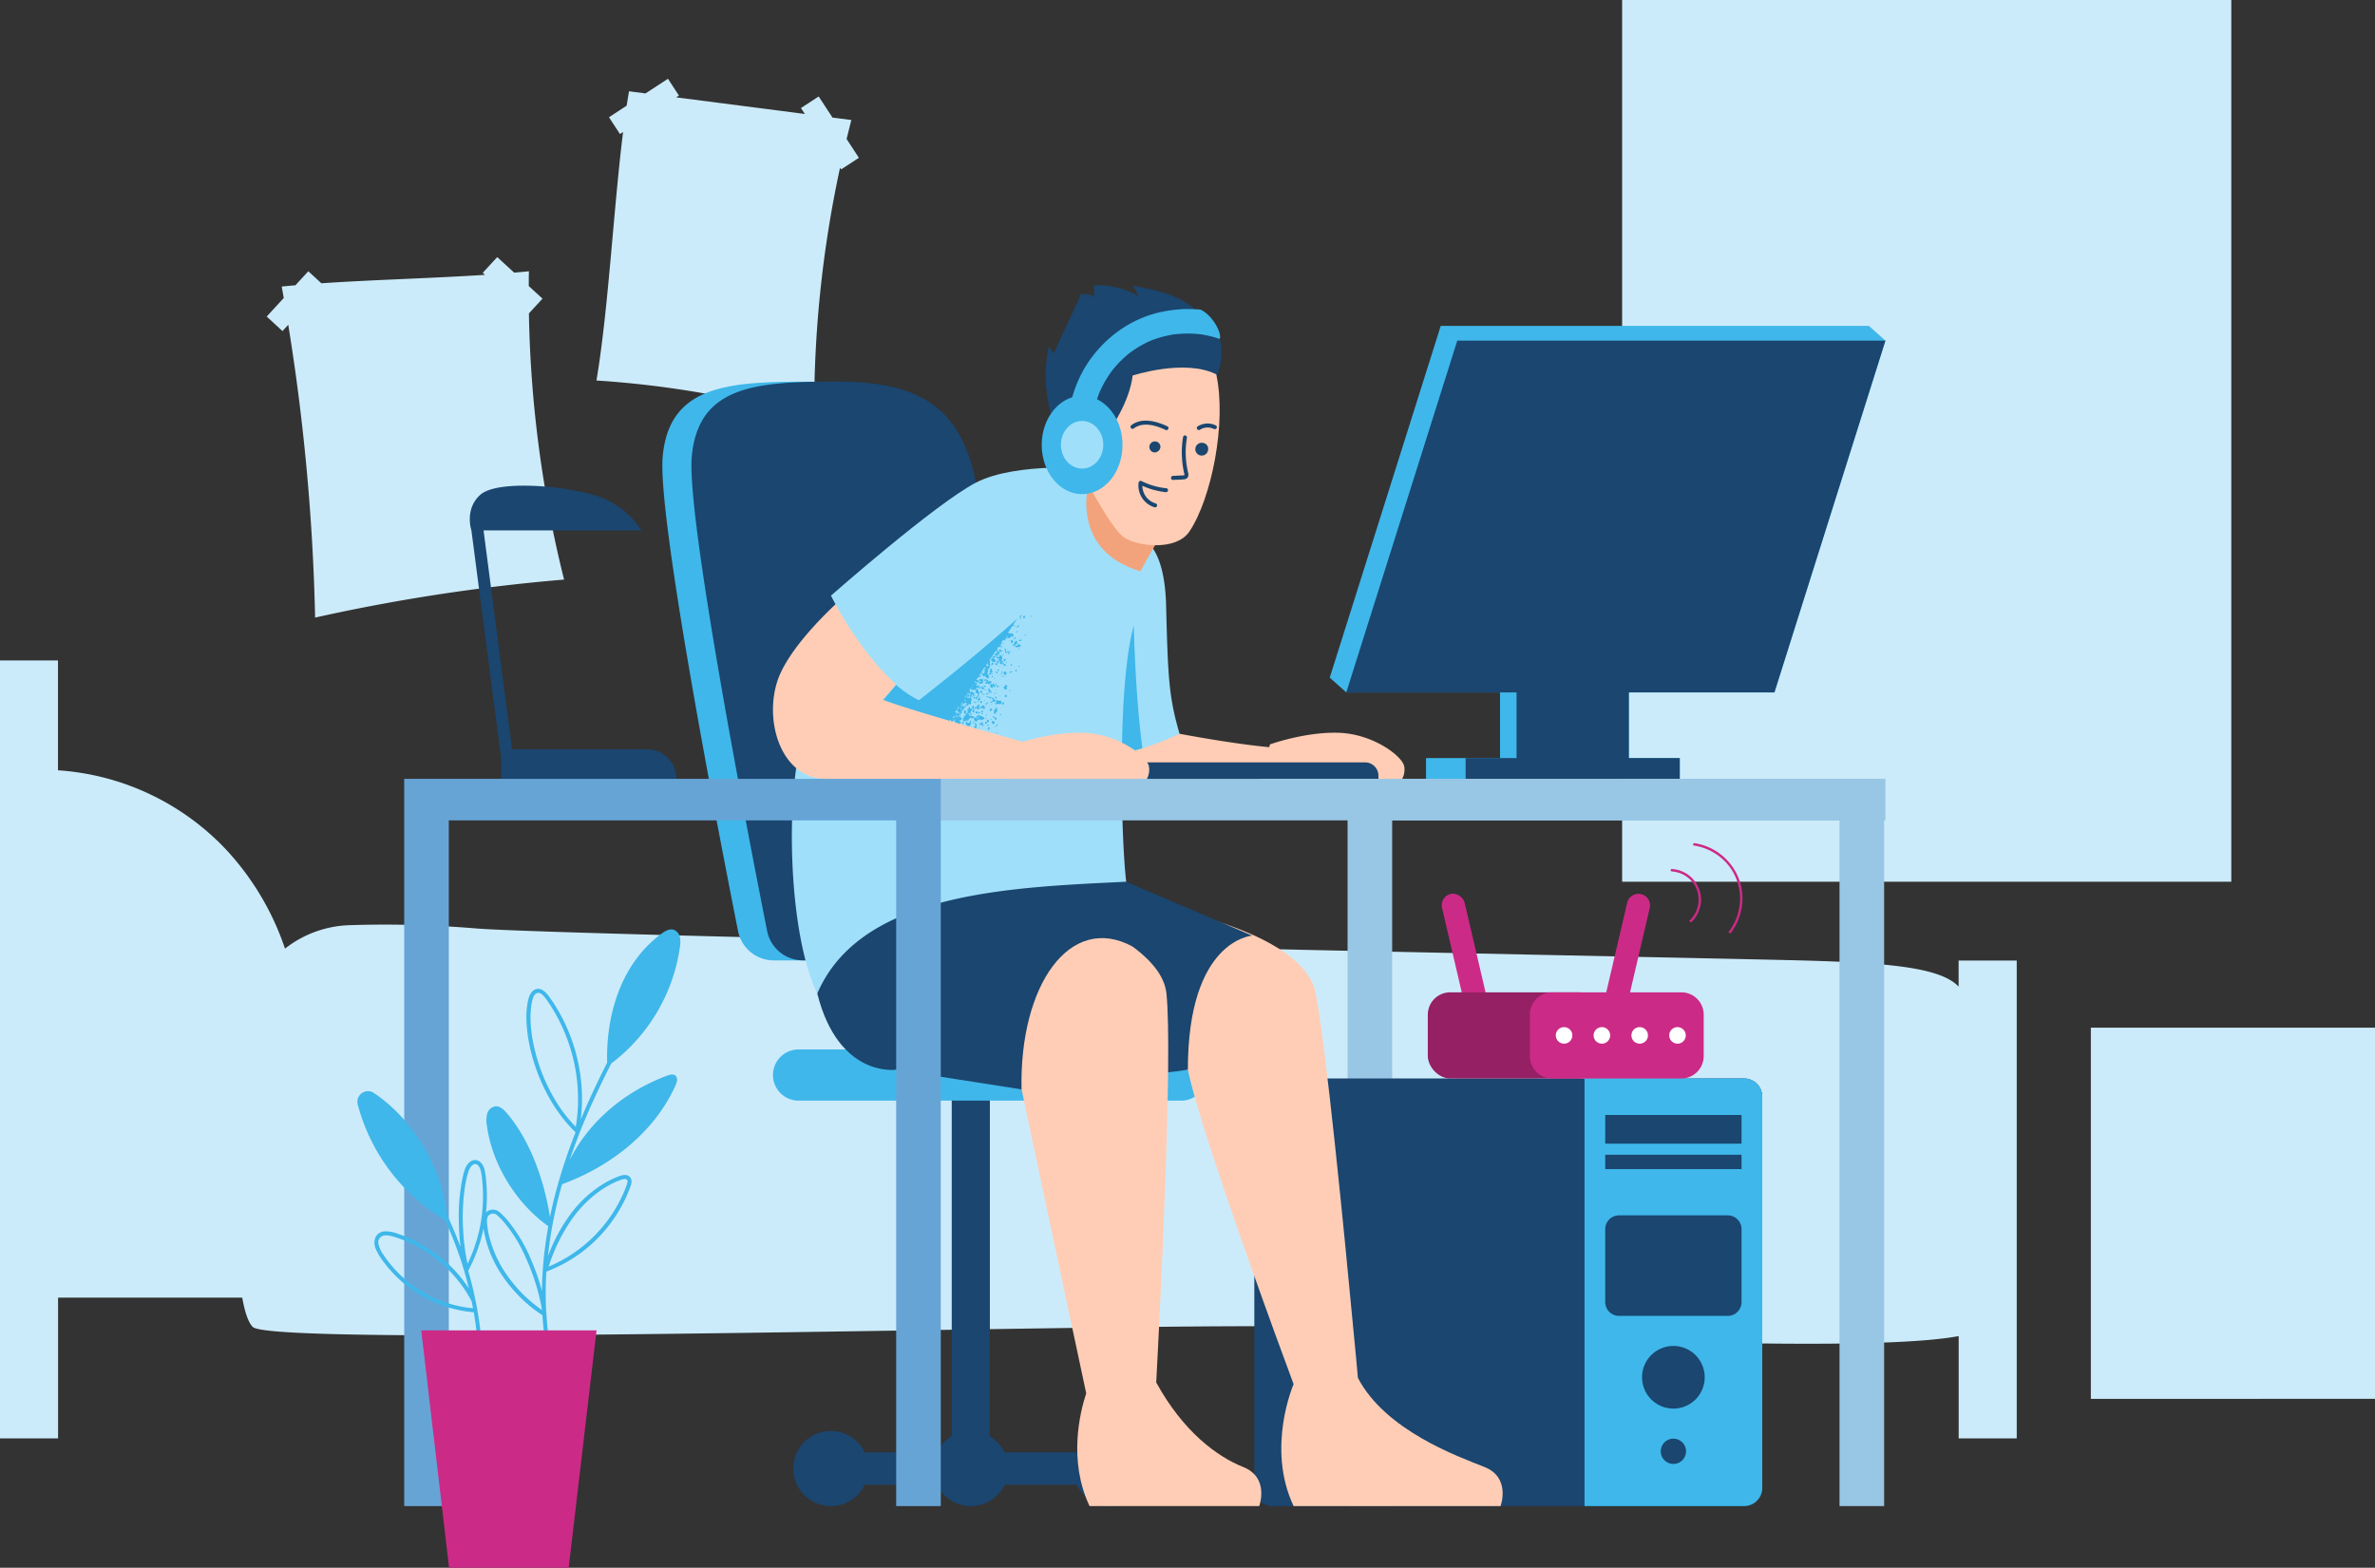 <svg xmlns="http://www.w3.org/2000/svg" width="1000" height="660.29"><rect width="100%" height="100%" fill="#333333" stroke="none"/><path d="m118.94 139.44 2.43-2.65a891.1 891.1 0 0 1 11.31 123.32 779.27 779.27 0 0 1 104.83-16A496.18 496.18 0 0 1 222.7 132l5.72-6.22-5.78-5.3c0-2.08 0-4.15.07-6.23-2 .21-4.11.4-6.21.58l-7.14-6.55-6.1 6.63.92.85c-22.16 1.44-46.84 2.06-68.86 3.55l-5.51-5.06-5.42 5.9q-2.94.25-5.77.54c.29 1.61.57 3.21.85 4.82l-7.17 7.8zm223.89 37.16A482.49 482.49 0 0 1 353.7 70.65l.46.7 7.48-4.89-5.18-7.92 2-8-7.92-1-5.83-8.91-7.48 4.89L338.9 48l-54.21-7 1.17-.76-4.62-7.07-9.44 6.18-6.95-.9q-.5 3-1 6.06l-7.44 4.87 4.62 7.06 1.32-.86c-4.13 33.44-6.15 74.6-11.21 104.68a415.86 415.86 0 0 1 91.69 16.34zm481.85 238.93c-7.51-7.95-28.8-10-65.58-11-43-1.16-524.27-10.44-559.22-13.54a457.75 457.75 0 0 0-52-1.35 46.38 46.38 0 0 0-27.88 9.89 115.12 115.12 0 0 0-25.08-42 107.06 107.06 0 0 0-70.51-33.1v-46.28H0v327.66h24.45v-59.28H102c1.06 6 2.49 10.39 4.43 12.34 9 9 387.59-2.24 444.05 0 50.41 2 230.45 12.18 274.23 3.85v43.09h24.44V404.55h-24.47zM939.5 0H683v371.37h256.5zm-59.14 432.82v156.34H1000V432.82z" style="fill:#ccebfa"/><path style="fill:#98c6e5" d="M791.99 328.03H567.4v306.29h18.78v-288.8h188.36v288.8h18.78V328.03h-1.33z"/><path d="M734.37 454.22h-198.6a7.64 7.64 0 0 0-7.63 7.64v164.82a7.64 7.64 0 0 0 7.63 7.64h198.6a7.64 7.64 0 0 0 7.63-7.64V461.86a7.64 7.64 0 0 0-7.63-7.64z" style="fill:#1a4670"/><path d="M734.37 454.22h-67.2v180.1h67.2a7.64 7.64 0 0 0 7.63-7.64V461.86a7.64 7.64 0 0 0-7.63-7.64zm-29.79 162.35a5.32 5.32 0 1 1 5.33-5.32 5.32 5.32 0 0 1-5.33 5.32zm0-23.31a13.19 13.19 0 1 1 13.19-13.18 13.18 13.18 0 0 1-13.19 13.18zm28.7-44.86a5.82 5.82 0 0 1-5.82 5.82H681.7a5.82 5.82 0 0 1-5.81-5.82v-30.71a5.82 5.82 0 0 1 5.81-5.82h45.76a5.82 5.82 0 0 1 5.82 5.82zm0-56h-57.39v-6.05h57.39zm0-10.71h-57.39v-12.1h57.39z" style="fill:#3fb7ea"/><path d="M467.65 602.71a15.8 15.8 0 0 0-14.24 9H423a15.9 15.9 0 0 0-6.21-6.78V454.22h-16.06v150.7a15.78 15.78 0 0 0-6.21 6.78H364.1a15.81 15.81 0 1 0 0 13.63h30.42a15.77 15.77 0 0 0 28.48 0h30.41a15.8 15.8 0 1 0 14.24-22.62z" style="fill:#1a4670"/><path d="M497.33 442H336.24a10.78 10.78 0 0 0 0 21.56h161.09a10.78 10.78 0 1 0 0-21.56zm-122-37.5h45.6s-16-169.08-22.26-201.19-24.35-42.57-58.43-42.57-58.43 1.64-61.21 31.51c-2.34 25.14 23.48 158.31 31.72 199.86a15.38 15.38 0 0 0 15.1 12.39z" style="fill:#3fb7ea"/><path d="M387.56 404.48h-49.48A15.38 15.38 0 0 1 323 392.09c-8.23-41.55-34.06-174.72-31.72-199.86 2.78-29.87 27.13-31.51 61.21-31.51s52.17 10.47 58.43 42.57 22.26 201.19 22.26 201.19z" style="fill:#1a4670"/><path d="M625.08 617.88c-11.2-4.48-41.67-15.3-53.33-37.54-.46-5-1-11.36-1.75-18.72-4.09-43.55-11.72-121.27-16-143.16-5.92-30.68-86.84-40.39-86.84-40.39s-59.38-20.92-57.57 11.2S428 450.53 428 450.53h72.15c4.32 20.82 24 76.19 36.67 111.09 3.16 8.66 5.89 16.06 7.86 21.36 0 0-11.67 26.68 0 51.34h87.13s4.48-11.96-6.73-16.44z" style="fill:#ffcdb5"/><path d="M527.25 394.07s-27.1 1.59-27.1 56.46c0 0-28.18 4.63-36.27-.06-31.53-18.29-41.26-65.68-41.26-65.68l5.77-28.39 45.8 15z" style="fill:#1a4670"/><path d="M523.48 617.88c-10.88-4.35-25.15-14.68-36.65-35.63 1.72-32.28 7-137.37 4.31-163.79-3.14-31.33-96.14-51.6-96.14-51.6s-50.06-9.71-48.25 22.41 22.57 55.86 22.57 55.86 11.48 5.4 59.09 5.4c5.05 24.34 21.71 102.45 28.94 136.29-2.71 8.25-7.6 28.47 1.41 47.5h71.44s4.48-11.96-6.72-16.44z" style="fill:#ffcdb5"/><path d="m430.12 458.81-53.07-8.28s-24 3.44-32.93-32.07 63.06-53 63.06-53 47 13.45 69.68 33.19c-26.23-14.22-47.67 16.08-46.74 60.16z" style="fill:#1a4670"/><path d="M591.23 322.65c-1-4.34-13-13.37-27.08-14s-29.42 4.86-29.42 4.86l-.31 1.18c-15.35-1.38-37.77-5.64-37.77-5.64L461 294.69 455.62 328h75.28l-.52 2h58.51a8.09 8.09 0 0 0 2.34-7.35z" style="fill:#ffcdb5"/><path d="M481 315.15a103.78 103.78 0 0 0 15.65-6.15c-4.51-15.41-4.89-23.71-5.66-54s-13.69-29.22-13.69-29.22l-2.65 4.1-34.38-13.49-43.46 15.65s-50.6 53.26-58.42 76.96-6.79 83.76 5.73 109.45c18.26-42.65 81-44.69 130.07-47.09-1.12-9.37-2.13-31.56-1.84-54.16a77.72 77.72 0 0 0 8.65-2.05z" style="fill:#a0dffa"/><path d="M477.37 263.35c-.16.7-.33 1.4-.51 2.13-3 12.13-4.26 32.09-4.51 51.73a77.72 77.72 0 0 0 8.67-2.06c-2.62-19.39-3.43-43.38-3.65-51.8zm-64.65 33.89a.75.75 0 0 1 .07-.12l-.21-.09s-.08 0-.1.08 0 .08 0 .13-.09.07 0 .1a.14.14 0 0 0 .09 0c.06-.03.12-.03.15-.1zm-.45 3.28c.16 0 .34-.18.36-.37a.33.33 0 0 0-.35-.32.44.44 0 0 0-.33.35.54.54 0 0 0 .32.34zm1.07-8.13c.07 0 .14 0 .13-.1s0-.18-.08-.2-.13 0-.12.1-.05.18.07.2zM410.5 301h-.07a.1.1 0 0 0-.12 0s.05.05.07.05zm-.61-2.38c.08 0 .13 0 .15-.13s-.12-.18-.12-.3.14-.21.09-.35 0 0 0-.05v-.19l-.07-.08a2.06 2.06 0 0 0 .07-.29c0-.08 0-.07-.08-.08h-.13c0 .13-.13.23-.14.36a.48.48 0 0 0-.22.37c0 .1 0 .19-.15.18v.06a2.36 2.36 0 0 0 .6.52zm3.44-4.93a.18.18 0 0 0 .16-.18c0-.06 0-.08-.08-.09s-.14.1-.21.15.09.15.13.14zm1.58 8.32v.05l-.05-.05zm1.58-5.58v-.05h-.05zm-2-7.25a.08.08 0 0 0-.09.08.16.16 0 0 0 .05.11s.14 0 .19-.1a.23.23 0 0 0 .3 0 .25.25 0 0 0 .15-.29c0-.1-.11-.12-.19-.11s-.21-.09-.3-.14-.24-.12-.34 0a.29.29 0 0 0 .09.39zM409 297.7a1.77 1.77 0 0 0 .23.16c.05 0 .27-.2.28-.28s-.17-.06-.22-.15-.29.13-.29.27zm4.91-5.05c.11-.13.29 0 .4-.15a.21.21 0 0 0 0-.13.23.23 0 0 0-.07-.07c-.09 0-.09-.13-.12-.2a.55.55 0 0 0-.12-.1c0 .07-.12.1-.14.19a.23.23 0 0 0 .05.18l-.1.06c0 .05-.19.07-.1.15s.17.12.21.07zm1.09 4.65c-.09 0-.09.06-.09.13l.05.07.12-.17zm-1.35-6c0-.18-.28-.11-.19-.31l-.36-.13h-.1c0 .22-.29.36-.21.64 0 .08.07.08.09.11.19.29.43.09.65.1s0-.07.06-.1.02-.16.04-.27zm0 1.11-.05-.06-.12.17h.09c.01.04.06.01.03-.07zm-.05-1.55v-.1c-.06-.08-.09-.15-.17-.15a.33.33 0 0 0 0 .14s.04.16.12.15zm.63-.73c-.05-.15 0-.23.06-.35a.21.21 0 0 0-.06-.25v-.05c0-.14-.15-.06-.24-.08h-.14a.38.38 0 0 0-.16 0l-.23.06h-.09c-.02 0-.18.15-.14.29s0 .16.17.22l.17.06c0 .07.07.16.1.25a1.17 1.17 0 0 0 .5.09c.04.09.03-.12.01-.2zm-3.43 4.33c.1.07.35 0 .39-.11s.26-.39.31-.63c.09-.05.16-.05.29.12 0-.07.05-.13.08-.19s0-.07-.05-.1-.24-.06-.26-.24-.17-.06-.26 0a.29.29 0 0 0-.11.18l-.1.07a.36.36 0 0 0-.16.14l-.11-.11v.05a.16.16 0 0 0 .09.18 2.14 2.14 0 0 1-.18.44c-.14.1-.04.19.02.24zm-1.4.32a.92.92 0 0 1 .1.2 1 1 0 0 0 .07-.18c0-.09 0-.11-.12-.09s-.15.04-.1.11zm1.59 1.07v-.11c0-.05 0-.1-.08-.11s-.22.1-.21.15a.47.47 0 0 0 0 .17c-.06 0-.12 0-.13.12s.14.17.25.16.1-.06.06-.13a.23.23 0 0 0 .09-.14zm1.46-1.95c.09 0 .26-.3.21-.39a.22.22 0 0 0-.28-.1.26.26 0 0 0-.17.29c-.02.18.09.2.19.24zm-.47-1.33a.39.39 0 0 0-.41.41c0 .15.21.4.27.33s.26 0 .34-.13a.33.33 0 0 0 .07-.21c-.06-.21-.16-.36-.32-.36zm.91-.66c0-.06 0-.17-.14-.13s-.17 0-.17.12.16.17.25.16.03-.06.01-.06zm-2.7 6.84s.06.07.11 0 0-.07 0-.1l.1-.15c-.08 0-.16 0-.21-.11s-.11 0-.08 0-.03.32.03.4zm1.6-7.23-.09-.15a.36.36 0 0 0 0-.17.85.85 0 0 0-.25-.25c-.24-.13-.36 0-.54.14s-.22.29-.13.45.2.39.44.38l.09.09a.29.29 0 0 0 .29.05c.13.08.1.27.25.36s.12.13.21.07.14-.09.14-.19v-.11h.07a.4.4 0 0 0 0-.59.35.35 0 0 0-.53-.04zm-1.95 1.12c-.11 0-.22.09-.23.23s0 .17.11.16a.28.28 0 0 0 .28-.2.24.24 0 0 0-.21-.15zm.45 4.65a.87.87 0 0 0-.1.08h.08a.15.15 0 0 0 .11-.08zm-.32-3.77c-.1.14-.19.22-.12.39a.41.41 0 0 0 .47.33c.17 0 .23-.1.26-.37a2.35 2.35 0 0 0-.22-.45c-.21.06-.36-.04-.44.14zm-.59-.31v.42c0 .13.09.08.14.05s.14 0 .15-.08-.09-.2 0-.3a.41.41 0 0 0-.13-.1.25.25 0 0 0-.21.05zm1.16 3.36s0-.05-.05 0-.1 0-.12.06 0 .05.06.05.05-.01.06-.07zm.13-.94a.48.48 0 0 0-.36-.27c-.17 0-.22.11-.22.35s.13.13.23.14.33-.07.3-.18zm-.24-2.82a.25.25 0 0 0-.23.28c0 .12.06.13.14.12s.33-.09.35-.19-.18-.17-.31-.17zm7.3 1.6c.05.09.42.19.42.14s.18-.17.19-.27a.61.61 0 0 0-.06-.32c-.05-.15-.22-.18-.37-.1a.44.44 0 0 0-.23.59zm4.89-13.87s-.05 0 0 .05h.06a.09.09 0 0 0 .07 0h-.07s-.09-.01-.11-.01zm-3.86-4.84a.16.16 0 0 0 0 .07h.05zm.33-.43c-.29.05-.36.21-.18.45a.88.88 0 0 1 .12.26.93.93 0 0 0 .67.28s.1-.05.11-.08c0-.27.23-.35.47-.38s.24-.16.32-.27a4.39 4.39 0 0 0 .32-.51v-.12c0-.06-.17-.26-.27-.38a.24.24 0 0 0-.3 0 .4.4 0 0 0-.07-.24c0-.05-.42-.08-.45 0l-.11.21c0 .08.08.17 0 .27a.51.51 0 0 0 .23.07 1.54 1.54 0 0 1-.19.17 1.14 1.14 0 0 1-.76.31zm1.92-1.69c-.12.1-.3 0-.37.2a.51.51 0 0 0 .09.59.44.44 0 0 0 .52-.05s0 .06.05.07.17.17.31.12.12.13.19 0a.24.24 0 0 0 0-.23.49.49 0 0 0-.34-.24.25.25 0 0 0 0-.26.2.2 0 0 0 .08-.22.08.08 0 0 0-.12-.05.23.23 0 0 0-.12.12.36.36 0 0 0-.3-.01zm.45-.78c0-.17-.14-.09-.23-.08s-.1.08-.07.15.22 0 .29.11c.01.02-.03-.08-.04-.14zm1.36-2a.26.26 0 0 0-.19-.09s-.1.11-.09.16 0 .2.12.24.11.08.18 0 .06-.1 0-.15a.59.59 0 0 0-.07-.12zm-.62 2.71c0-.06-.13 0-.2 0v.08c0 .05.08.1.15 0zm-.15 1.72a.07.07 0 0 0-.12 0 .23.23 0 0 0 0 .28h.07a.2.2 0 0 0 0-.24zm0 .73a.12.12 0 0 0 .12.06c.1 0 .21.07.3 0s.16.06.16-.08a.21.21 0 0 0-.05-.2.43.43 0 0 0-.46 0 .25.25 0 0 0-.12.26zm1.53 4.52a.11.11 0 0 0 .12 0c.06-.06 0-.11 0-.16s-.07 0-.11 0-.1.15-.06.2zm-.41-6.66v-.08c0-.03-.06-.06-.09 0s0 .06 0 .08 0 .08.04.04zm-.87-2v.09c0 .06 0 .12.13.09s.08 0 .07-.05-.19-.04-.25-.09zm1.07 8.42c.08 0 .09-.07.07-.17V280a.18.18 0 0 0-.09-.1.32.32 0 0 0-.06-.24c-.08-.12-.24 0-.3-.1s-.28 0-.33.09a1 1 0 0 0 0 .7s0 .05.06.06c.11.18.2.17.43 0s.07-.1.17-.13zm-1-8.18h.07v-.05h-.06s-.05.09-.04.09zm-7.49 15.46a.88.88 0 0 0 .07.23c.08.27.08.27.43.28h.08c.24 0 .3 0 .31-.28s0-.32-.2-.43a.37.37 0 0 0 .19-.07c.17-.07.13-.31.32-.36a.31.31 0 0 0 0-.09l-.07-.07a.47.47 0 0 0 0-.29c0-.14-.11-.08-.11-.08a.49.49 0 0 0-.38.1c-.13 0-.21.1-.25.25s0 .25.09.37a.56.56 0 0 0 .1.19h-.08a.34.34 0 0 0-.53.29zm7.12-15.07h-.05a.24.24 0 0 1 0-.08c0-.1-.09-.1-.15-.07s-.06.1 0 .15a1.08 1.08 0 0 0 0 .21.2.2 0 0 0 .17.1h.16c.04 0 0-.11 0-.14s-.13-.15-.13-.17zm.67 5.21c-.18.06-.14.18-.11.31a.59.59 0 0 0 .53.49.17.17 0 0 0 .13-.06c0-.13.17-.18.1-.3s0-.17.13-.18.08-.17.12-.26-.13-.08-.18-.17-.16 0-.2.06-.09.22-.25.07a.2.2 0 0 0-.28.04zm-.92-3.45a.67.67 0 0 0 .13.15.09.09 0 0 0 .12 0v-.08c0-.01-.1-.12-.14-.18s-.11-.05-.15 0 0 .08.03.11zm-3.56 18.88a.08.08 0 0 0 0-.11c0-.09-.08-.08-.14-.06a.09.09 0 0 0-.05.11c.06.09.12.09.18.06zm.65-1.15h-.08c0 .13-.17.22-.13.39s.18.08.26.13.09-.09.13-.14 0-.09 0-.1-.02-.22-.19-.28zm-.84-14.63a1.17 1.17 0 0 1-.26 0c-.17 0-.26 0-.35.18s-.29.48 0 .67.24.45.52.44c.1 0 .14.1.17.17s.26.13.4.13.15-.07.22-.1.2.1.26 0a.4.4 0 0 0 .05-.3.31.31 0 0 0 .18.07c.18 0 .19 0 .19-.13a.25.25 0 0 0-.26-.26.31.31 0 0 0-.12.05c.06-.24.06-.33 0-.45s-.2-.28-.41-.21a.31.31 0 0 1-.15 0c-.06 0 0-.12.06-.2s.07 0 .07-.06a.85.85 0 0 1 .36-.51.37.37 0 0 0 .07-.38c-.06-.12-.25-.14-.33-.27s-.13 0-.13.05c0 .17-.08.15-.19.12s-.17 0-.14.11a.3.3 0 0 1-.17.39c-.08 0-.08.14 0 .15.26.08 0 .28.11.38-.09-.1-.15-.04-.15-.04zm-1.21 5.08a1.31 1.31 0 0 0-.22.25s.2.23.24.22.05 0 .07 0a.26.26 0 0 0 .09.19 1.17 1.17 0 0 1 .15.34c0 .05.23.05.41 0a.27.27 0 0 0 .2 0c.06 0 .09-.07.08-.11s.05-.06 0-.1 0-.37 0-.54a.52.52 0 0 0-.19-.54.24.24 0 0 0-.12-.07c.08-.07.05-.17 0-.3s-.25 0-.21-.09-.07-.15-.15-.19 0 .06-.06.08l-.06-.09-.07-.06a.59.59 0 0 0 0 .08.56.56 0 0 0 .11.69c-.06.1-.16.2-.08.34a.13.13 0 0 1 0 .06c-.07-.08-.17-.18-.19-.16zm-1.28 3.94c.06 0 .08 0 .09-.08a.22.22 0 0 0-.2-.21c-.06 0-.1 0-.09.08s.08.18.2.21zm1.39 7.76h.09c.26.16.31-.17.49-.22s.1-.16 0-.2-.39-.32-.65-.16-.34.21-.51.31a.09.09 0 0 0 0 .15 1.26 1.26 0 0 0 .37.27c.14.04.15-.08.21-.15zm2.31-5.17s.05 0 .07-.05 0 0 0-.06-.23 0-.35 0a.2.2 0 0 0-.12-.13h-.11a.51.51 0 0 0-.12-.47c-.22-.27-.32-.29-.58-.09l-.11.09c-.08.08-.13.05-.19 0a.14.14 0 0 0-.1-.08c-.2 0-.37.1-.56.09 0 .14-.11.24-.12.38s.05.3 0 .45a.38.38 0 0 0 .1.29.72.72 0 0 0 .55.26.47.47 0 0 0 .06.09.94.94 0 0 1 .09.12c.05.08.11.07.17 0s.23-.45.06-.56-.12-.08-.13-.11v-.07l.18-.07a.1.1 0 0 0 0-.05.19.19 0 0 1 .12.05.25.25 0 0 0 .24 0 .48.48 0 0 0 .14.23.51.51 0 0 0 .09.26c.07.1.13.09.18 0a.34.34 0 0 0 .08-.22c.12 0 .05-.14.06-.22s.09-.24.3-.13zm3.62-6.47h.06v-.05h-.06s-.01.04 0 .05zm-2.41-4.19c-.1-.25-.28-.12-.36-.06a1 1 0 0 0-.34.68v.08a.51.51 0 0 0 .55.1c.07 0 .09-.12.18-.15a.38.38 0 0 0 .18-.42c.01-.15-.18-.14-.21-.23zm1-3.57c-.07 0-.06.1 0 .14s.18-.08.28 0 0-.1-.07-.15-.16-.04-.22.01zm-.88 7.48c0-.19-.1-.31-.29-.35s-.22.07-.2.23-.06.3.1.42-.1.12-.07.19.32 0 .41 0a.51.51 0 0 0 .04-.49zm-7.72 12.24a.36.36 0 0 0-.3-.29 1.61 1.61 0 0 0-.44 0 .28.28 0 0 0-.21.19s0-.08-.09-.1a.27.27 0 0 0-.33.2.3.3 0 0 0 .19.3.19.19 0 0 0 .2-.19.34.34 0 0 0 0 .12c.26.37.51.41.82.17a.43.43 0 0 0 .15-.4zm7.36-6.77c-.05 0-.09.08 0 .15l.15-.12a.08.08 0 0 0-.16-.03zm.42-8.21a.11.11 0 1 0 .19-.09.09.09 0 0 0-.12 0c-.1-.03-.09.03-.08.09zm-.25 5.05c0-.06-.09-.07-.12 0a.2.2 0 0 0-.05.28h.11a.21.21 0 0 0 .05-.28zm-35.21 45.39c.29 0 .37-.08.36-.34s-.1-.28-.25-.28-.26.11-.26.39c.01.1-.06.23.14.23zm8.15 3.43v.06c0 .07.09 0 .14 0s0 0 0-.06-.1 0-.15 0zm2.33 1.81c-.13.06-.19.2-.31.21-.33 0 .06.16 0 .21h.21c0-.1.06-.1.13-.1h.65c.06 0 .11 0 .13-.05a.15.15 0 0 0 0-.14c-.3-.24-.43-.24-.82-.13zm-2.85-7a.29.29 0 0 0 .23-.11h-.58a.53.53 0 0 0 .34.12zm-4.18 3h-.18c-.2 0-.28.15-.36.29s0 .21.13.29.17.12.16.18.14.16.24.15c.46 0 .6-.32.39-.73a.33.33 0 0 0-.39-.21zm1.89-1.23a.38.38 0 0 0-.5-.41c-.15 0-.2.17-.3.25s0 .15-.07.15 0-.09 0-.14c0-.36-.18-.45-.52-.29-.06 0-.21 0-.2.16s0 .29.13.35.21.16.37 0 .19 0 .24.15a2.7 2.7 0 0 1 .08.57c0 .28.16.33.43.22a.51.51 0 0 0 .39-.6.76.76 0 0 1 0-.15c-.06-.09-.05-.14-.06-.29zm-1.92-.25c0 .12-.11.15-.11.25s0 .09.07.09l.07-.07.16-.06c-.05-.06-.11-.11-.1-.21s-.11-.07-.1-.03zm7.82 2c-.1 0-.12.1-.18.13s.12.16.24.17.13 0 .15-.08-.13-.28-.22-.28zm-7.16-3c.06-.06 0-.08 0-.11l-.1-.07c-.1.11-.28.1-.36.24s-.08.08-.07.11.08 0 .17 0 .23-.16.35-.27zm6.65.4c0 .1.1.2.19.19s.12.18.24.05.1-.19 0-.29a.26.26 0 0 1-.12-.15c0-.22-.2-.22-.38-.21s-.21-.07-.22.1.11.07.16.12.11-.01.12.09zm6.13-25.41c0-.07 0-.11-.12-.09s-.07.05-.07.11 0 .11.13.08a.08.08 0 0 0 .06-.1zm9.09-13.13zm1.2 8.18c0 .07 0 .13.1.13a.09.09 0 0 0 .1-.08c0-.07 0-.13-.11-.13a.07.07 0 0 0-.11.08zm-15 34.62c-.17 0-.1.13-.16.19s-.09 0-.07.12a.08.08 0 0 0 .07.1c.14 0 .24-.1.23-.25s-.05-.14-.14-.16zm.23-3a.46.46 0 0 0-.47.34c0 .11.23.39.26.35s.24 0 .31-.1a.61.61 0 0 0 .14-.29.25.25 0 0 0-.31-.25zm3.91-26.45a.21.21 0 0 0-.13.07l.35.1c-.14-.01-.24-.13-.29-.12zm-2.17 29.18c-.1 0-.25-.06-.32-.19s-.2-.1-.32-.1-.21.07-.31.09-.17.15-.13.21c.19.23.08.42-.05.6a.36.36 0 0 0 0 .38 1 1 0 0 0 .62.43c.2.07.32-.08.48-.14s.12-.11.19-.15a.67.67 0 0 0 .2-.85.71.71 0 0 0-.43-.23zm3-4.87h.2a.08.08 0 0 0 .1-.08.09.09 0 0 0 0-.09h-.65c-.06.18.09.22.25.22zm25.92-64c0-.1 0-.24-.13-.29a.21.21 0 0 0-.18 0 .73.73 0 0 0-.07.35c0 .08.13.14.24.13a.25.25 0 0 0 .04-.15zm.09 2.17h.08c0-.06 0-.12.06-.17s.15-.07.07-.18a.23.23 0 0 0-.44.13c-.1.17-.04.25.13.26zm.14-2.52c.16.08.14.25.21.37a.24.24 0 0 0 .21.1c.11 0 .14-.12.16-.21a.18.18 0 0 0 0-.14c-.19-.07-.05-.22-.07-.32s0-.12 0-.16-.09-.11-.14-.15-.13 0-.17 0-.14.24-.21.35-.12.18-.09.2zm-50.58 65.93-.06.07a.2.2 0 0 1 .1.16c0 .07 0 .18.1.19a.28.28 0 0 0 .26-.11.25.25 0 0 0-.06-.35.23.23 0 0 0-.44.08zm51.2-59.9c0 .05.11.08.17.11s.15.12.22 0a.28.28 0 0 0 .06-.37l-.35-.07c-.06 0-.15 0-.16.09a.33.33 0 0 0-.04.28zm.47-9.91c.11 0 .09-.17.23-.17a.41.41 0 0 0 .38-.29c0-.2-.19-.24-.32-.33h-.05l-.43.38a.41.41 0 0 0 .07.39s-.04.1.02.1zm.06.3c-.18.05-.25.16-.21.31s.16.22.43.15c.09 0 .24 0 .19-.2s-.27-.3-.51-.22zM381.9 328a.19.19 0 0 0 .15 0h-.15zm4.52 1.57a.46.46 0 0 0-.55-.16s-.08 0-.07.1.14.13.11.27a.38.38 0 0 0 .18.44c.18.08.28-.12.4-.23l.07-.07c.05 0 0-.07 0-.11s-.08-.12-.14-.2zm1.94 2.72v.06s.23 0 .3-.1v-.06h-.08c-.08-.06-.14.07-.22.14zm-1-4.3H387c-.1.24-.42.25-.55.48a.25.25 0 0 0-.25-.09c-.08 0-.19-.05-.21.07a.23.23 0 0 0 .09.27.79.79 0 0 0 .54.16c.15 0 .27-.09.41-.09s.22-.24.35-.35.05-.29 0-.43zm-5 0c.05 0 .1.07.14.1s.13-.07.18-.11h-.32zm6 2.07c0-.1 0-.14-.13-.16s-.14-.13-.23 0a.18.18 0 0 1-.15.11c-.14 0-.09.12-.09.15s0 .15.05.15a1.32 1.32 0 0 0 .4 0 .22.22 0 0 0 .13-.2zm-3.18 3.94a.15.15 0 0 0-.13 0c-.1.14-.24.06-.36.09s-.06 0-.08 0 .05.06.07.05.29.15.43.11.2 0 .21-.1-.11-.05-.16-.1zm30.32-37.39c0-.1-.19-.17-.31-.12a.23.23 0 0 0-.15.26c0 .08.19.13.29.11a.23.23 0 0 0 .15-.2zm-30 34.38c-.13.1-.23 0-.35-.05a.26.26 0 0 0-.36.23c0 .14.05.21.23.27s.12 0 .19.09c.27.39.39.38.6 0 0 0 .08-.07.1-.11s-.07-.28-.12-.41-.2-.01-.3-.01zm17.29 1.75v-.14c0-.05 0-.09-.12-.08s-.25.11-.4.1-.21.05-.19.2-.1.11-.17.11-.14 0-.14.15 0 .17.14.15.22.12.35.13.1.21.21.13.19 0 .28-.07a.18.18 0 0 0 .07-.31c-.15-.11-.19-.17-.04-.32zm9.34-34.1a.51.51 0 0 0 0-.7l.16-.16a.18.18 0 0 0 .07-.17.08.08 0 0 0 0-.08 1 1 0 0 0-.19-.22.64.64 0 0 0 .1-.14.4.4 0 0 0 0-.32c0-.05 0-.18-.1-.19s-.28.11-.43 0a1.35 1.35 0 0 0-.14.3c0 .09.1.11.17.15a.27.27 0 0 1 .07.08.46.46 0 0 0-.28.15.45.45 0 0 0-.33.16c-.11.12-.07.26-.1.39s.09.11 0 .16-.08-.05-.11-.09c-.25-.28-.42-.26-.6.06 0 .07-.18.13-.07.25s.15.26.31.22.27 0 .33-.18.13-.15.28 0l.23.23a.16.16 0 0 0 .1.11l.08.07c.13.28.32.22.44-.03zm-.19-10.55a.07.07 0 0 0 .08.08c.12 0 .16-.09.23-.15l-.13-.05c-.12.03-.18.03-.19.17zm4.41 15.8c.11-.32.11-.32-.11-.53l-.1-.11a.35.35 0 0 0-.6.12 1 1 0 0 0 0 .25c0 .29 0 .29.34.41 0 0 .05.05.08.06.23.13.3.09.38-.15zm-4.94-4.29a.34.34 0 0 0-.42.07l-.15.11c-.17.11-.15.29-.12.45s.14.16.27.17l.06.06h.13c.12.18.21.05.29 0 .39-.28.34-.6-.07-.81zm-2 .06c.11.16.3.25.36.46 0 .06.11 0 .2 0s.26-.32.33-.55a.31.31 0 0 0-.06-.33.21.21 0 0 0 0-.22c-.06-.07-.1-.1-.2-.05s-.15 0-.17.07-.16-.08-.25.05-.19.21-.21.37c.15.08-.04.18.01.25zm4-3.64a.59.59 0 0 0 .1-.64c-.07-.12-.18-.15-.41-.08s-.4.24-.4.4a.56.56 0 0 0 .33.47c.07 0 .15.07.19 0s.11-.06.17-.1zm-1.6 4.58v-.07h-.09c-.16 0-.13.17-.15.28s0 0 .06 0 .18-.01.16-.16zm1.18-3.79v.19c0 .01.13-.08.13-.11a.55.55 0 0 0-.13-.18zm-.53-8.89c.05.07 0 .24.2.16s.11-.05.11-.11h.38a.64.64 0 0 0 .5-.33c.21-.26.13-.6.28-.87s.18-.36 0-.46-.23-.33-.27-.31-.31-.06-.43 0a.33.33 0 0 1-.44 0 .35.35 0 0 0-.46.19.52.52 0 0 1-.21.37v.13a.08.08 0 0 0 .08 0c0-.05 0-.2.13-.08a.5.5 0 0 0 .47.13c.11 0 .13 0 .11.14s.06.11.14.11.14.07.11.14-.12 0-.17 0l-.31-.05s-.09-.07-.11 0-.2.2-.31.3-.11.28 0 .42zm-.05 1.93c.36.27.39.26.59-.13.06-.13.08-.25 0-.34s-.07-.06 0-.14-.13-.23-.18-.22-.15.16-.08.25.2.14 0 .18a.9.9 0 0 0-.23.08.18.18 0 0 0-.12.37zm1.4-4.24c-.08.07-.07.16-.06.27s.16.06.24 0 0-.17-.05-.25a.08.08 0 0 0-.15.03zm-1.52 9.43-.2.06a.77.77 0 0 0-.33.2.17.17 0 0 0-.06.06.12.12 0 0 0-.12-.05c-.1 0-.18 0-.16.15s0 .15.13.15.17 0 .16-.15v.08c0 .08.1.05.15 0a1.06 1.06 0 0 1 .19-.06c.21 0 .26-.19.34-.34s-.04-.07-.12-.05zm1.51-5.73a.08.08 0 0 0 .06-.1c0-.1-.11-.12-.18-.15s.08-.07 0-.15-.13 0-.19 0-.12 0-.12.11v.12c0 .04.13 0 .18 0l.06-.05v.09c.05.11.04.21.17.18zm.16-.64a.09.09 0 0 0 0 .12c0 .06.08.1.16.05a.09.09 0 0 0 0-.13c-.05-.01-.12-.05-.18.01zm.12-3.85c-.07 0-.13 0-.1.13l.2-.05a.156.156 0 0 0-.12-.03zm.16 2.64a.22.22 0 0 0-.27-.05c-.11.05-.07.11 0 .16h-.09s-.05 0-.05.07h.05c.14 0 .26.19.41 0-.04 0-.03-.09-.07-.13zM426.75 269c-.05 0-.12.07-.09.13a.24.24 0 0 0 .11.15 1.11 1.11 0 0 0 .19 0c.07 0 .17 0 .21-.05a.27.27 0 0 0-.1-.33zm-1.61.72c-.05-.08-.11-.05-.17 0s-.16.07-.07.21.1 0 .15 0 .17-.14.09-.26zm-1.07 4.41s.05 0 .11.06 0-.18 0-.26h-.07a.23.23 0 0 0-.04.15zm.11-.92a.23.23 0 0 0-.12.22s0 .05.09.12c0-.12.12-.16.08-.27a.18.18 0 0 0-.05-.12zM416.09 306a.22.22 0 0 0 0 .08c0 .07 0 .13.1.12h.08c-.05-.11-.14-.13-.18-.2zm11.56-37.08a.44.44 0 0 0-.15-.56s-.18-.11-.19.08a.37.37 0 0 1-.1.23c-.12.1 0 .16 0 .23s.36.17.44.03zm-23.37 34.36c.23.09.33 0 .49-.19s.11-.22.27-.23.07-.07 0-.09-.08-.09-.1-.15c-.12-.31-.15-.35-.38-.31a.44.44 0 0 0 0-.28.23.23 0 0 0-.23-.19.25.25 0 0 0-.26.17l-.06.26a.49.49 0 0 1-.12-.13c.08-.07.14-.14.14-.19a1 1 0 0 0-.25-.25.31.31 0 0 0-.28 0 .36.36 0 0 0-.39 0 .24.24 0 0 0-.1.1c0 .06.21.24.31.25s0 0 0 .07a.15.15 0 0 0 .05.08c-.13-.07-.35 0-.38-.2s-.29-.07-.32-.25-.11-.08-.12-.07-.31-.11-.47.08-.18.24-.18.34a.24.24 0 0 0-.27.21v.06a.21.21 0 0 0-.11-.07.14.14 0 0 0-.15.08 1.88 1.88 0 0 1-.12.18.35.35 0 0 0 0-.11c0-.18-.08-.28-.22-.3a.61.61 0 0 1 .18-.08.76.76 0 0 0 .26-.18c.15-.16.37-.23.52-.4a.35.35 0 0 0 .13.14c.11.06.2-.07.23-.14l.05-.12a.86.86 0 0 0 .28 0 .24.24 0 0 0 .13 0 .43.43 0 0 0 .12.11.61.61 0 0 0 .61 0h.1c.04 0 .13 0 .15-.08a.12.12 0 0 0 0-.08.38.38 0 0 0 .13-.4h.09c.23.25.43.24.54 0a.59.59 0 0 0-.17-.43c-.13-.1-.23-.05-.34.05h-.36s0 .06-.05.08l-.1-.08-.16-.15a.19.19 0 0 0 .12-.16c0-.06-.08-.16-.12-.16a.69.69 0 0 0-.35.07c-.06 0-.07.14 0 .23a3.49 3.49 0 0 0-.15.34c-.16-.07-.28-.16-.17-.38v-.11h-.07c0-.08-.23-.24-.29-.23h-.06a.29.29 0 0 0-.15 0l.6-.91a.38.38 0 0 0 .17-.16.54.54 0 0 1 .17.51.27.27 0 0 0 .26.29.48.48 0 0 1 .4.27.56.56 0 0 0 .51.32c.17 0 .26.11.41.12s.1.13.19 0 .13 0 .16-.08 0-.34-.09-.41-.08 0-.11 0-.13.07-.17 0 0-.13 0-.18a.71.71 0 0 0 .15.08s.13-.19.09-.23a.26.26 0 0 0 0-.26.34.34 0 0 0-.13-.35 2.34 2.34 0 0 1-.32-.31c0-.08 0-.2.18-.21s0-.15 0-.22 0-.09.07-.13 0 0 0-.05 0 .1.06.09a.51.51 0 0 1 .17 0 .35.35 0 0 0-.16.2c0 .14.08.16.15.2s.12.1.1.22a1.15 1.15 0 0 1-.1.48s0 .13.06.18.12 0 .18 0 .1-.15.21-.17a.21.21 0 0 0 .15-.33c0-.11 0-.25-.18-.32a.05.05 0 0 1 0-.07.71.71 0 0 1 .45.08c.13.06.4-.19.39-.33a.44.44 0 0 1-.11-.29c0-.19-.11-.25-.25-.24 0-.29-.17-.42-.51-.42a.83.83 0 0 0-.45.18h-.05a.44.44 0 0 0-.14-.38.3.3 0 0 1-.07-.19h.11v-.12c0-.03 0-.07-.07-.05a.43.43 0 0 0 0-.05.26.26 0 0 0 .15-.07c.08.05.13.15.21.2s0 .11 0 .12.28.07 0 .15v.08a.07.07 0 0 0 .08.09c.11 0 .25 0 .21-.16s0-.13 0-.13c.23 0 .13-.17.14-.28s0-.13-.09-.13-.3.05-.41-.08a.23.23 0 0 0 .08-.24.34.34 0 0 0-.07-.11v-.07c0-.32.19-.28.38-.28a.53.53 0 0 0 .06.13.48.48 0 0 0 .08.22c-.07.06-.15.13-.05.23s.06.25.26.2.38-.17.37-.35a.11.11 0 0 1 0-.06c.1-.11.17-.27.27-.33s0 0 .06 0 0 .05 0 .08.06.08.1 0 0-.06 0-.08c.11 0 .19.22.34.24a.25.25 0 0 0 .15 0c.09 0 0-.16.1-.22a.1.1 0 0 0 0-.05.23.23 0 0 1-.05.24c-.09.13.07.3.24.3s.24 0 .29-.11 0 0 0-.05.06.11.12.11a.19.19 0 0 0 .18.2c.15 0 .16.26.34.15a.9.9 0 0 1 .22-.06c0 .11 0 .18.12.15s.19-.05.13-.19a.5.5 0 0 1 0-.12h.06a.28.28 0 0 0 .19-.34.29.29 0 0 0 0-.24.72.72 0 0 1 0-.36.52.52 0 0 0 0-.28.58.58 0 0 0 .23-.63 1.3 1.3 0 0 0-.25-.42c.11 0 .22-.14.22-.22s-.16-.21-.26-.22a.64.64 0 0 1-.46-.17h-.13a.08.08 0 0 0 0 .11.32.32 0 0 1 0 .09c0 .09 0 .21.2.16s.07.06.1.14h-.06a.37.37 0 0 0-.11 0 1.24 1.24 0 0 0-.39-.13l-.27-.08a.22.22 0 0 0-.24-.11.25.25 0 0 0-.19.19h-.15a.37.37 0 0 0-.09-.28c-.14-.16-.31-.14-.5-.12.05-.1.06-.2 0-.26a.14.14 0 0 1-.08-.07l.39-.59v.14c0 .22.16.45-.07.66 0 0 .33.26.35.22s.16-.29.23-.41a.67.67 0 0 0-.09-.21.3.3 0 0 0 .22-.06.93.93 0 0 0-.08.2v.17a.39.39 0 0 0 .6 0l.07-.14a.21.21 0 0 0 .1-.19 1.34 1.34 0 0 0 0-.2v-.19c0-.06-.23-.25-.27-.21s-.24.05-.36.08-.08.09-.05.12a.37.37 0 0 1 .1.23.13.13 0 1 1-.12-.16v-.05l-.06-.19c-.07-.23-.07-.23-.28-.16a.59.59 0 0 0-.14.06l.26-.4c.06 0 .08.1.16.12a.51.51 0 0 0 .4-.11 3.21 3.21 0 0 0 .54.22c.16 0 .14.05.23 0l.08-.07a.61.61 0 0 0 0 .13c-.08 0-.12.06-.06.11s.11.2 0 .32-.25.3-.11.51 0 .18-.08.25 0 .13.1.18a.19.19 0 0 0 .22 0 1.19 1.19 0 0 0 .09-.15h.08c.02 0 .1-.27.23-.35a.27.27 0 0 0 .09-.37.35.35 0 0 0-.07-.15.21.21 0 0 0 .3 0 .17.17 0 0 1 .12-.06h.07c-.06.19.12.14.19.17s.28.08.33 0a.2.2 0 0 0 .11 0 .14.14 0 0 0 .06-.21.6.6 0 0 0-.08-.08s0-.05.09-.05.05 0 .08-.05a3.06 3.06 0 0 0-.32-.3c-.09-.06-.14.07-.22.09s-.15.13-.15-.05 0-.55-.25-.73-.36-.14-.5 0l-.34.36c-.22 0-.25-.15-.34-.28.08-.05.16 0 .16-.18v-.06a.23.23 0 0 0 0-.26c-.05-.09-.1 0-.19 0s-.08.06-.08.09v-.08l-.08-.1 1.09-1.64c0 .17.11.24.34.25s-.08.12-.12.08c-.17-.2-.26 0-.44.09s0 .22-.06.38.32.23.26.45c.17 0 .19.17.32.2s.42 0 .55-.25a.22.22 0 0 0 0-.18h.08c.09 0 .05 0 .05.1 0 .3.16.38.4.31h.33v-.07s.06 0 0 .05l-.07.05c.06.17.08.34.24.43s.06-.11.12-.13l.07-.05a1 1 0 0 0 .05.2c.06.23.42.46.62.38a.21.21 0 0 0 .16-.21c0-.09-.09-.15-.11-.24a1.52 1.52 0 0 0-.51-.76c-.1-.07-.15-.05-.19.08a1.91 1.91 0 0 0 0 .21c-.06-.12-.09-.27-.3-.16s-.05-.05 0-.1 0-.11 0-.13a.18.18 0 0 0 .02-.15c.06 0 .1-.06.12-.17s.14-.11.16-.17.12-.26.25-.06.14.06.21.11c.29.22.29.21.54 0a.38.38 0 0 0 .15-.3c-.13 0-.2-.21-.35-.07a.12.12 0 0 1-.1 0c-.07-.05-.16.13-.2 0s.12-.1.17-.16.19 0 .28-.07.15-.24.23-.36-.3-.17-.41-.14a.42.42 0 0 0-.12.08 3.06 3.06 0 0 0-.29.21c-.11.09-.18.06-.24-.05s-.22-.23-.21-.33c0-.3-.26-.07-.31-.21s-.11-.14-.14-.21 0-.1.06-.12a.15.15 0 0 1 .09 0c.09.08.13.28.23.25a.18.18 0 0 1 .16 0 .13.13 0 0 0 .08 0h.06c0 .07.11.06.16 0a.1.1 0 0 0 0-.09l-.11-.08a.85.85 0 0 0-.29-.55.28.28 0 0 0-.35-.07c-.29.09-.36.1-.53 0l.37-.55a.26.26 0 0 0 .12.11c.1 0 .1 0 .12-.08a.39.39 0 0 0 .18.21c.05.1.12.2.26.18a.21.21 0 0 0 .18 0 .28.28 0 0 0 .28.05c.23 0 .35-.11.37-.27s0-.11 0-.17a.14.14 0 0 0 0-.13c-.1-.08-.25-.08-.27-.24s-.25 0-.35-.16-.08-.05-.11 0a.41.41 0 0 1-.12-.14c0-.09-.1 0-.16 0s-.06.05-.08.08h-.05l.66-1a.22.22 0 0 0 .06.07.4.4 0 0 0 .24 0c.1 0 .09-.14.09-.22a.15.15 0 0 0 0-.08l.06-.13h.28c.11 0 .16.08.06.18s0 .13.06.19.07.06.11 0a.61.61 0 0 0 .3-.47c0-.23-.18-.21-.29-.29s-.31-.06-.35-.25l.24-.36h.07a.24.24 0 0 0 .16-.21.16.16 0 0 0 0-.07l.4-.61a.19.19 0 0 0 0 .08c.06.14-.11.22-.09.36a.28.28 0 0 1-.08.3c.19.15-.06.18-.08.28a.23.23 0 0 0 .09.29l.06.05.11-.11c.06-.07 0-.16 0-.23s0-.25.16-.28.07-.06.1-.1-.1-.29.1-.38c0 0-.13-.15 0-.25a.11.11 0 0 0 0-.09c-.06 0-.09-.13-.19-.13a.16.16 0 0 0-.08.05l1.21-1.83c.1.06.21 0 .39-.06l.11.05a1.8 1.8 0 0 0 .08.21c0 .07-.07.1-.12.14l-.21.15a.27.27 0 0 0-.12.17c-.19.15-.16.37-.11.59a.26.26 0 0 0 .11.17 1.33 1.33 0 0 0 .18.23v.26c-.34-.21-.41-.19-.46-.15s-.07.3.06.29.25 0 .16.16a.6.6 0 0 0-.1.33c-.08 0-.18 0-.24-.05a.21.21 0 0 0-.3 0 .21.21 0 0 1-.3 0c-.12-.11-.07 0-.08.06s.09.09.09.15c0 .45 0 .46.22.66a.35.35 0 0 1 .12.25c0 .15.13.2.28.19a.58.58 0 0 0 .49-.54.7.7 0 0 0-.05-.25.67.67 0 0 0 .17.08c.05 0 .1.1.11.16s-.07.1-.1.15a.87.87 0 0 0-.17.33c0 .1.25.06.19.25.13 0 .17.09.23.17s.14.18.46.24c0 0 .13 0 .12.05 0 .26.19.22.33.24s.23-.07.21-.17 0-.06 0-.09l.11.08c.06 0 .15-.11.16-.19s-.2-.4-.25-.37a.15.15 0 0 0-.12 0h-.07c.06 0 .07-.16.15-.23.25-.18.25-.19.13-.37a.92.92 0 0 0-.56-.44c-.26-.06-.3-.15-.16-.29 0 .09 0 .16.16.11s.05-.1 0-.16a.1.1 0 0 0-.09-.11c.11-.13.08-.31.18-.45a.15.15 0 0 0 0-.19c.13-.05.26-.26.2-.37a.76.76 0 0 1-.08-.11c.07-.05.09-.28 0-.31s-.21-.08-.21 0a.14.14 0 0 1-.05.1 1.3 1.3 0 0 1-.21-.31h.34c.11 0 .32-.07.43-.25a.64.64 0 0 0 .13-.46.3.3 0 0 1 .07-.34.83.83 0 0 0 0 .23.25.25 0 0 0 .24 0c.07 0 .18-.38.13-.4a1.25 1.25 0 0 0-.19 0 .34.34 0 0 0 0-.14.69.69 0 0 0-.09-.23.88.88 0 0 0 .41-.57v-.12a.33.33 0 0 1-.18-.14.32.32 0 0 0-.08-.2.54.54 0 0 1 0-.18.35.35 0 0 0 0-.18 1.65 1.65 0 0 1 .19-.27c.12-.14-.11-.23-.1-.37s-.06-.19-.19-.22h-.07l.33-.49a.53.53 0 0 0 .17-.25l.26-.39.15-.22a.41.41 0 0 0 .34 0c.1-.06.1-.21 0-.39l1.56-2.35v.08c0 .02.22.17.28.14s.2 0 .28-.05a.77.77 0 0 0 0-.65.29.29 0 0 0-.2-.16l.43-.64a.25.25 0 0 0 .12-.17l.2-.31v.11a.47.47 0 0 0 .55.19c.43-.1.52-.24.41-.57a.37.37 0 0 0-.33-.26.67.67 0 0 1-.28 0l.18-.28c.11 0 .17.13.28.1a1.58 1.58 0 0 0 .4-.15c.06 0 0-.17.06-.26s-.09-.18-.15-.27a.18.18 0 0 1 0-.23.37.37 0 0 0 .05-.11.17.17 0 0 0 .05.2h.09a.14.14 0 0 0 .06-.07c0-.08-.08-.13 0-.23a.07.07 0 0 0 0-.09l.53-.8a.38.38 0 0 0 .1 0c.08.07.1.19.21.21a1.91 1.91 0 0 0 .47 0c.06 0 .11-.15.17-.23s0-.22 0-.33a.17.17 0 0 1 .05-.2l.06-.06c.24 0 .35-.13.48-.24l.06.07a.31.31 0 0 0 .34.2.09.09 0 0 0 .09-.1.58.58 0 0 0-.41-.38 1.62 1.62 0 0 1 0-.19c0-.11-.07-.11-.14-.14a.54.54 0 0 1-.22-.23v-.19a.45.45 0 0 0 .31.29 1.89 1.89 0 0 1 .35.17c0 .52.26.72.75.65.2 0 .1-.26.29-.32s.22-.3.26-.5v-.11l.34.22c.24.16.42 0 .62 0s.12-.24.18-.37 0-.13-.07-.2-.07-.38-.18-.5a1.21 1.21 0 0 0-.61-.3c-.21 0-.21.17-.34.23s-.16.11-.23-.06-.12-.32-.42-.24c-.1 0-.19-.14-.29 0s-.2 0-.31 0l2.05-3.1a1.16 1.16 0 0 0 .35.18c.08 0 .21-.24.22-.43s-.12-.21-.22-.28l1.66-2.5c-10.33 9.25-24 20.79-41.48 34.43a45.49 45.49 0 0 1-9.57-6.5c-1.75 2.06-3.59 4.21-5.56 6.5 5.14 2 16.21 5.37 28 8.83l.54-.81a.33.33 0 0 0 0 .1 1.19 1.19 0 0 0 .33.61h-.15c-.1 0-.2 0-.24.09a1 1 0 0 1-.14.15l1 .28a.22.22 0 0 0 0-.08 1.05 1.05 0 0 1 0-.19.28.28 0 0 0-.05-.11.26.26 0 0 0 .15-.31 1.75 1.75 0 0 0-.16-.52.17.17 0 0 0 .11 0 .22.22 0 0 0 .14-.06.23.23 0 0 0 0 .2c-.15.14 0 .25.05.33s.22.18.3.17a.33.33 0 0 0 .23-.12.86.86 0 0 0 .13-.43v-.12a.77.77 0 0 0 .24.06c.06 0 .14 0 .14.07s0 0-.05-.05a.12.12 0 0 0-.05.05s0 .1.07.11c0 .06 0 .12-.05.13s-.2.16-.3.23 0 .09 0 .13a.53.53 0 0 0 .16.23.82.82 0 0 0 0 .21c0 .07.07.11 0 .11s-.11.1-.11.17a.24.24 0 0 0 0 .09l.58.17v-.27c0-.06.09.08.14 0s.05 0 0-.06.05 0 .08 0a1.59 1.59 0 0 1-.06.3l1.5.44a1.52 1.52 0 0 0-.11-.38c.08 0 .18 0 .17-.08a.5.5 0 0 1 0-.13.17.17 0 0 0 .16 0 .28.28 0 0 0 .21-.17v-.09l-.18.06H404.42l.06-.11c0-.08-.18-.12 0-.24s-.08-.13-.14-.16a.09.09 0 0 0-.14.08v.09c0 .01-.06 0-.07-.07a1.19 1.19 0 0 0-.16-.34c-.03-.21.11-.31.31-.24zm3.41-7.33zm1.34-3.63a1.18 1.18 0 0 1 .19.11.25.25 0 0 0-.12 0s-.09 0-.07-.07zm5.82-9.48a.06.06 0 0 0 0 .01zm1 2.24v.08-.08zm9.15-17.87h-.06zm-9.55 16.1v-.14a.2.2 0 0 1 0 .08s.02.07-.05.06zm.45-4.1a2.12 2.12 0 0 1 .11.21c-.15.12-.16.24 0 .41a.36.36 0 0 0 .15.11v.18a.4.4 0 0 0 0 .2s-.09.05-.09.08c0 .21-.14.17-.28.19h-.08a.07.07 0 0 0-.09 0 1 1 0 0 0-.25.05.23.23 0 0 0 0-.35.77.77 0 0 0-.13-.12zM415 281zm-5.2 7.33v.17a.58.58 0 0 1-.06.29.2.2 0 0 0-.12-.08h-.07zm-3.48 5.26h.11v.2a.4.4 0 0 0-.18.07c-.15.11 0 .27-.07.41a.2.2 0 0 0 .1.16.13.13 0 0 0 .05.06l.14.19a.19.19 0 0 0 .13.08.16.16 0 0 1 0 .07c-.13.29 0 .46.23.62-.11 0-.2.16-.29.18a.26.26 0 0 0 0-.21.28.28 0 0 0 0-.24c-.06-.06-.11 0-.17 0a.22.22 0 0 0-.2 0v-.05h-.08a.17.17 0 0 1 .06-.17.28.28 0 0 0 .12-.27.2.2 0 0 0 .1 0 .08.08 0 0 0 .08-.09.12.12 0 0 0 .11-.06s0-.05-.05 0h-.09c-.07-.12-.28-.29-.31-.25s0 0 0 .06a.1.1 0 0 0-.09 0zm-.74 1.14v.07zm-1.32 3.79-.06-.06a.18.18 0 0 0 0-.1c.06.11.07.16.04.2zm-.77-.66a.64.64 0 0 0 .17.05 1.3 1.3 0 0 0 .44 0 .09.09 0 0 0 .06-.11c0-.15 0-.2.18-.2a.58.58 0 0 0 .49-.11.11.11 0 0 0 0 .05 1.19 1.19 0 0 0-.15.18l-.06.11a.28.28 0 0 1-.07-.09c-.05-.1-.19 0-.24 0a1.24 1.24 0 0 1-.18.14c-.15.09-.17.15-.09.25a.2.2 0 0 1-.1-.08c-.08-.14-.16.05-.24.06l-.12.09a.69.69 0 0 0-.11.41c-.12.14-.24.08-.39 0l-.12-.08zm-3 4.6v-.07.05zm27-38.68c.11 0 .12-.09.07-.19s-.09-.12-.2-.1-.1.09-.09.18.06.18.17.15zm-2.12 10.8a.53.53 0 0 0 0-.43c-.1-.1-.17.06-.27 0s0 .27.05.39.09.14.17.08zm-5.38 24.06a.14.14 0 0 0-.11-.1h-.05a5.1 5.1 0 0 1-.2-.63v-.08l-.07.06a.59.59 0 0 0-.1.73c-.05-.08-.55-.08-.56 0-.06.25-.33.34-.37.58s.09.51.21.54a.2.2 0 0 0-.11 0c-.17.1-.32.42-.22.55a.82.82 0 0 0 .55.35c.3 0 .41-.15.29-.42L419 300a.54.54 0 0 0-.22-.17 5.54 5.54 0 0 1 .67.18c.07-.05.15 0 .22-.06a.62.62 0 0 0 .13-.67.76.76 0 0 0-.2-.27c.06.06.13.13.21.06a.2.2 0 0 0 0-.23s.19-.11.13-.16zm-.46 1.75v.2c0 .08 0 .06.05.08s.17-.11.15-.23-.08-.04-.25-.01zm-3.63 4.77c-.13 0-.21.12-.21.3s.16.28.24.27.34-.2.34-.27-.27-.27-.42-.26zM420 292a.1.1 0 0 0 0 .09c.11-.09.32-.09.3-.31-.05-.06-.22.07-.3.22zm3.19-7c0 .08.09.07.15.07s.16 0 .14-.13-.08-.07-.15-.07-.16.04-.14.13zm.53-1.16a2 2 0 0 0 0-.69c0-.1-.07-.19-.18-.22a1 1 0 0 0-.89.13c-.19.12-.16.12-.16.34s.31.36.24.62l.34.16c.4.21.61.08.65-.31zm-3.07 5.37a.09.09 0 0 0 0-.13s0-.06-.07-.06-.16-.06-.24 0a.09.09 0 0 1-.15-.06c.06-.21-.17-.18-.23-.3s-.19-.11-.31 0-.23.15-.21.31.06.12.07.11c.25-.11.29.11.41.24s.3.2.53 0zM419 284c0 .06.07 0 .11 0s.05-.06 0-.08-.07 0-.1 0-.01.08-.01.08zm-8.42 20.07s0-.12-.1-.12v.1s.05.06.09.07 0 .01-.02-.03zm-.14 1.69c-.23.1-.3.22-.26.41a.63.63 0 0 0 .08.38l.72.21a.13.13 0 0 0 .1-.14c0-.18.16-.32.12-.51a1.14 1.14 0 0 0-.17-.33c-.23-.18-.4-.09-.62 0zm.56-.76c-.12 0 0-.06 0-.11a.18.18 0 0 0 0-.14.35.35 0 0 0-.39-.14.22.22 0 0 0-.21.23c-.05.34 0 .37.35.38a.06.06 0 0 0 .06 0s0-.07.05-.06 0 0 0 .06h-.07c0 .2 0 .38.1.53s.1-.09.16-.1.3-.17.23-.23.1-.49-.28-.42zm-.43-.87s0 .05.05.06.05 0 .05 0-.05-.06-.07-.07zm-.71-.2v.05a.65.65 0 0 1 0 .13c0 .08.08.11.14.07s.14-.1.09-.2-.08 0-.1-.1 0-.21-.16-.15.05.13.06.19zm.24.34c-.05-.09-.15-.06-.22-.07s-.11 0-.11.07-.16.2-.25.29 0 .05 0 .08h.1c.11-.13.32-.05.41-.16s.18-.11.1-.22zm-1.46-3.81c0 .12-.25.14-.15.25s.13.32.31.37l.17.08c0-.08.11-.11.16-.16a.56.56 0 0 0 0-.44.81.81 0 0 0-.46-.11zm3.41 6.58h-.17l.27.08c.03-.04.02-.12-.07-.12zm-2.39-4.57a.12.12 0 0 0 0-.14.43.43 0 0 0 .43-.23.21.21 0 0 0 0-.3c-.09-.06-.14-.29-.33-.15s-.21 0-.16.18v.05a.32.32 0 0 0-.39-.3c-.1 0-.19.11-.28 0a.18.18 0 0 0-.07-.1c-.05-.07-.11-.14-.2-.1-.09-.07-.21.05-.25.18s-.16.15-.3.17l.12-.23c0-.05.08-.09 0-.17s0-.4-.17-.49-.36 0-.36-.26h-.12c.05-.09 0-.18-.07-.3s-.24-.18-.37-.09-.15.24 0 .47c0 0 .06.09.1.12l-.1.08c0-.18-.11-.3-.22-.24s-.18.05-.25 0a1 1 0 0 1-.21-.3.14.14 0 0 0 .16 0h.08s.14-.05.12-.09 0-.23-.13-.29-.07-.07 0-.09a.28.28 0 0 0 .08-.06.13.13 0 0 0 .11 0c.05 0 .08 0 .06-.13a.17.17 0 0 0-.16-.13l-.06-.06c-.06-.07-.09-.16-.19-.19s0-.26-.15 0-.19.2-.28 0h-.09a1.05 1.05 0 0 0-.16.48.23.23 0 0 0 .14.31.32.32 0 0 0 .13 0 .31.31 0 0 0-.17.27c0 .18.09.26.26.25s.12 0 .13 0c.06.25.29.34.44.5s0 .11 0 .18-.2.14-.3.21v.07-.11a.19.19 0 0 0-.16-.16c-.12 0-.09.1-.13.15s0 .33-.27.37a.19.19 0 0 0-.06.25c0 .09 0 .19.14.23s0 .08 0 .11 0 .12-.09.06a.34.34 0 0 0-.5 0c-.14.16 0 .3 0 .45s.14.16.27.12.16 0 .19.08h-.09a.54.54 0 0 0-.36.3c0 .15 0 .28.24.3s.14.14.21.21.15.17.28 0 0-.16-.05-.21 0-.12.06-.13a.08.08 0 0 0 .07-.1 1.6 1.6 0 0 0 .23.16.47.47 0 0 0 .39 0 .25.25 0 0 0 .14-.27c0-.11 0-.11.09 0a.23.23 0 0 0 .26.14.85.85 0 0 0 .48-.27.44.44 0 0 0 .08-.22h.06c.01 0 0-.26 0-.4a1.27 1.27 0 0 0 .39.06c.1 0 .09-.06.11-.13s.14-.24.2-.37 0-.09.07-.09 0 .05 0 .08c.25.36.27.37.61.18 0 0 0-.07.06-.07s.05.05 0 .06-.05 0-.08 0a.24.24 0 0 0 .11.26c.13.07.14-.08.21-.12s0 .03.05-.01zm-2.79-1.32v-.05.1c0 .03.03-.02.03-.06zm.43.9zm2.26 4.34h.1a.09.09 0 0 0-.07 0zm4.27-4.36a1.43 1.43 0 0 0-.15-.22.65.65 0 0 0-.58-.24.55.55 0 0 0-.22.06c0-.15-.24-.08-.3-.23s-.18 0-.26 0-.12-.18-.19-.26-.06 0-.09 0c-.25-.12-.31.23-.52.22 0 0-.06 0 0 .06a.13.13 0 0 1 .06.1c-.08-.06-.15 0-.16.05a.28.28 0 0 1-.27.3c-.08 0-.11.1-.06.14a.1.1 0 0 1 .05.15H411a.22.22 0 0 0-.19.22l-.17-.09a.28.28 0 0 0-.38 0c-.2.19-.4.35-.21.6s.08.47.33.54c.09 0 .1.14.1.21s.19.2.32.24.15 0 .22 0 .15.14.24.07a.36.36 0 0 0 .13-.25v-.05c0-.05.13 0 .12-.07s.12-.14.07-.19a.19.19 0 0 1-.05-.1l.05-.08h.09c.14 0 .29-.07.42 0s.17 0 .23-.06.16-.11.16-.23.1-.1.13-.07.28.06.4.08c-.14 0-.09.1-.11.18s-.06.24.16.22.11 0 .13-.08a.46.46 0 0 0 .14.07.36.36 0 0 0 .3-.24c0-.09.06-.23.22-.12s.13-.06.18 0 .28.07.35-.1a.58.58 0 0 0 .06-.39c.02-.18-.44-.47-.58-.47zm-1.79.15a.42.42 0 0 0-.15.42c0 .1-.06.09-.13.1s-.19 0-.26.06a.24.24 0 0 0-.16-.07s-.08 0-.12-.07 0-.13.11-.16.08 0 .09 0a.83.83 0 0 1 .47-.35c.05 0 .08-.06.11-.11a.16.16 0 0 0 0 .09s.14.02.07.08zm.2-.21v.03l-.06-.08c-.05-.07-.1-.08-.15-.06a.29.29 0 0 0 0-.15s0-.09-.08-.14c.33.07.37.11.32.43zm-.19 3.6h-.07zm1.92-.15h-.17c0-.17-.27-.14-.33-.3s0-.24.09-.2.23 0 .27-.06h.05c.06 0 .09 0 .09-.08a.15.15 0 0 0-.05-.14.61.61 0 0 0 .07-.14c-.12 0-.12-.14-.16-.22s-.33-.07-.4 0a.37.37 0 0 0-.16.29c0 .09-.07.22-.23.13-.05-.07-.05-.09 0-.15s-.05-.28-.11-.28-.19.11-.15.23.16.19-.07.17a1 1 0 0 0-.25 0 .19.19 0 0 0-.12.32c.28.37.32.37.63.05a.8.8 0 0 0 .7.68c.11 0 .12-.19.19-.06s.2.09.29 0 .16-.18.26-.25.08-.07 0-.11-.27-.12-.41.11zm-.59-5.41c.11 0 .18.08.27 0a.75.75 0 0 0 .23-.58c-.06-.2-.16-.25-.39-.18s-.23 0-.26.16a1.6 1.6 0 0 0-.05.21.28.28 0 0 0 0 .09s.17.29.23.29zm.2.87c.11 0 .23-.35.17-.48s-.35-.2-.4-.15l-.16.16c-.06.05 0 .18-.06.25a.87.87 0 0 0 .48.21zm-1.3 5.26c-.19.06-.21.08-.18.16a.22.22 0 0 0 .22.13c.08 0 .18-.17.15-.25s-.1-.05-.16-.05zm1.06.59a.08.08 0 0 0-.06.1c0 .07 0 .12.13.09a.08.08 0 0 0 .06-.1c.02-.08-.01-.13-.1-.1zm-.65-.15h.05s0-.03-.02-.01zm-3.5-4.11zm-5.57-2h.07c.06 0 .1 0 .09-.06s-.05 0-.08 0-.06-.06-.05 0zm2.32 1c0-.1-.09-.14-.14-.19s-.19.14-.16.2a1.21 1.21 0 0 0 .14.2c.08-.09.22-.12.22-.22zm-.75 1v-.07zm-1.1-1.19c-.1.08-.08.18-.09.3s0 .09 0 .11.09-.08.15-.07.12 0 .17-.09.07-.16 0-.24-.1-.16-.2-.07zm2.58-3.57c.1-.06.17-.13.17-.22a.44.44 0 0 0-.39-.44c-.17 0-.41.18-.4.32a.49.49 0 0 0 .16.27c0 .06-.07.11-.06.13s.11.05.13.12.14 0 .2 0a.4.4 0 0 0 .22-.24zm.33-.71a1 1 0 0 0 .46.24.19.19 0 0 0 .21-.15 1.16 1.16 0 0 0 .07-.31.25.25 0 0 0-.32-.24.11.11 0 0 0 0-.14h-.14c-.05 0 0 .23-.11.13a.34.34 0 0 0-.45 0c-.05 0-.24-.07-.06.18s.14.16.36.11a.34.34 0 0 0-.02.18zm-.46 1.72v.07a.25.25 0 0 0 0-.07zM405.07 332c-.05 0-.07-.16-.18 0a.24.24 0 0 0-.05.31 1.4 1.4 0 0 0 .38.17.48.48 0 0 1 .07-.15c.07-.08 0-.08 0-.11a.77.77 0 0 0-.22-.22zm3.79-26-.1.11h.16a.41.41 0 0 0 0-.11h-.06zm.38-1.2v.06a.21.21 0 0 0 0-.07zm-.63 1v.12c0 .02.06 0 .06 0v-.12c0-.03-.06.06-.06.08zm-.6-5.32a.26.26 0 0 0 .17-.09.78.78 0 0 1 .14 0H408.61a1.82 1.82 0 0 1 .58-1.27.48.48 0 0 0 .12-.36h.05c.17 0 .15-.11.14-.2a.23.23 0 0 0-.23-.21c-.1 0-.16.08-.22.08s-.17.08-.17.16h-.06c-.08 0-.09-.2-.25-.14a.19.19 0 0 1-.1 0 .5.5 0 0 1 0-.21c0-.13-.13-.27-.24-.36a.21.21 0 0 0-.28 0c-.08.07-.08.1-.06.2a.69.69 0 0 1-.11.44h-.05c-.2 0-.42.14-.38.29a.56.56 0 0 1 0 .13v.1a.69.69 0 0 0 0 .2c.07.2.21.4.1.63s.29.27.26.5a.29.29 0 0 1 .1 0 .19.19 0 0 0 .19.19zm-2.29 3.91c0-.25-.07-.31-.35-.3s-.24 0-.24.23v.09a.34.34 0 0 0 .08.21l-.12.17a.44.44 0 0 0 .46.26c.09 0 .18-.22.14-.29s-.07-.09-.14-.13a.22.22 0 0 0 .17-.16zm8.77-7a.21.21 0 0 0 0-.08.52.52 0 0 0-.49-.24h-.16c-.03 0-.2.06-.15.19a.43.43 0 0 1 0 .05.63.63 0 0 0-.08.17h-.07c-.43-.16-.57.18-.62.45s-.1.09-.18.1a.22.22 0 0 0-.14.26.2.2 0 0 0 .23.11h.25s.09 0 .13-.07h.12a.65.65 0 0 0 .47-.19c.12-.15.16-.12.2.1s.21.22.13.39c0 0 0 .06.06.05s.25 0 .33-.15a.87.87 0 0 0 .11-.88.69.69 0 0 0-.14-.16zm-5.64 7.43a.38.38 0 0 0-.09-.36.24.24 0 0 0 .16-.24c0-.07 0-.12-.1-.13a.26.26 0 0 0-.3.28.65.65 0 0 0-.19 0s-.12 0-.13.05c-.06.19-.18.12-.3.09a1.62 1.62 0 0 0-.44-.07h-.08a.13.13 0 0 0 0-.09H407.26c0-.34-.06-.4-.24-.33s-.3.33-.5.45v.13c0 .26.15.32.43.26a.16.16 0 0 0 0 .09c.1.06.1.16.12.27l-.12.05-.23.07a.24.24 0 0 0-.13.08l1.74.5v-.27a.42.42 0 0 0 .17-.28c0-.2.08-.29.26-.32a.21.21 0 0 0 .09-.13zm-1.79-.08zm.15-.24zm.62-1v.06-.05zm.83.56c.19-.06.25-.16.19-.35s-.16-.26-.34-.21-.29.16-.21.39.16.37.36.31zm20.31-31a.31.31 0 0 0-.17.3.26.26 0 0 0 .26.18.28.28 0 0 0 .13-.29c-.02.02-.19-.09-.19-.06zm-3.62 17.6a1 1 0 0 0-.25 0c-.06 0-.15-.09-.17.07s0 .25.14.28a1.47 1.47 0 0 0 .41-.08.37.37 0 0 1 0-.17c-.02-.01-.1.04-.13.03zm.33-8.06c-.12 0-.09.15-.12.25s-.09.21-.22.06a.09.09 0 0 0-.13 0 .84.84 0 0 0-.08.38c.07 0 .13 0 .18.08s.08.19.18.09.29-.06.19-.29.05-.17.16-.1.2 0 .19 0 .24-.18.08-.35a.55.55 0 0 0-.43.01zm-10 13.73a.23.23 0 0 0 .11-.24.25.25 0 0 0-.45-.1c-.07.07 0 .15 0 .21s0 .16.06.17a.4.4 0 0 0 .32.09zm10.71-25.79a2.24 2.24 0 0 0 .13-.57c0-.13-.09-.18-.15-.27s-.16-.2-.19-.18-.18 0-.25.06-.11.2-.18.29a.54.54 0 0 0-.09.54c0 .08.05.13.14.14s.12.07.11.16.06.14.11.18.24 0 .3-.14-.22-.13.11-.08zm-11.91 24.8h-.12l-.07.08h.13s.08.07.1.05zm9.51-8.66c0 .07 0 .13.1.12v-.2a.09.09 0 0 0-.09.21zm3.5-15.15c-.09-.2 0-.15.11-.14h.28s.1.06.1 0 .17-.17.22-.27a.71.71 0 0 0 .05-.57v-.33c0-.11-.07-.27-.11-.26s-.19-.07-.27-.06-.2.14-.32.2a.59.59 0 0 0-.28.38h-.07c-.05 0-.09 0-.08.06s-.08.22-.08.33.14.23 0 .36-.29.06-.4.19-.13 0-.2.05-.26.16-.13.34.14.13.28.09.24-.13.34 0 .19.06.27 0 .37-.14.33-.24zm-3.07 3.85s-.09.24-.11.37.06 0 .1 0 .09-.1.12-.09c.23.06.29-.09.26-.25s-.23.17-.33.1zm.7-.26c.13-.11.16-.24.07-.35a.28.28 0 0 0-.42-.08v-.1a.33.33 0 0 0-.45-.27c-.24.06-.24.06-.18.29s.16.35.39.29 0 .07.09.15.38.34.54.2zm.93 4.69c-.14-.12-.28 0-.43 0s-.07.12-.08.2a.19.19 0 0 1 0 .13c-.15.13 0 .2.07.25s.27.11.42-.14c0-.07 0-.17.11-.23s.05-.1 0-.17a.23.23 0 0 0-.05.09zm5.46-19.81c.31-.36.26-.47-.18-.57-.05 0-.09-.06-.13-.07s-.25.14-.37.21 0 .21.08.29.08.21 0 .35a.26.26 0 0 0 .31.29c.14 0 .19-.1.2-.29s.01-.09.09-.21zm-1.7 9.32a.48.48 0 0 1-.21.19c-.16 0-.1.14-.08.24s.25.31.4.21a.49.49 0 0 0 .11-.62s-.13-.16-.22.01zm2-2.11a.25.25 0 0 0-.32.14.24.24 0 0 0 .12.33h.08a.23.23 0 0 1 .14-.13c.07 0 .17 0 .15-.14a.26.26 0 0 0-.18-.17zm2.4-7.78c0-.09 0-.21-.15-.18s-.11.12-.15.18 0 .12 0 .13.12.22.17.33 0 0 .07.06 0-.06 0-.08.12-.29.05-.41zm-4.95 12c-.15-.05-.34.06-.46-.1s-.09 0-.1 0-.19.17-.24.29 0 .26-.1.35c-.07-.07-.2-.1-.24-.06s0 .05 0 .08a.36.36 0 0 0-.23 0h-.22c-.24 0-.32 0-.29.27s.09.19.24.21h.11a.6.6 0 0 0 .28.17c.06.09.14.08.23 0s.35 0 .35-.13.08-.15.18-.09a2.2 2.2 0 0 0 .26.15s.07.11.11 0 .25-.08.35-.16a.7.7 0 0 0 .3-.65c-.09-.19-.32-.22-.54-.28zm-1.38 10.68a.46.46 0 0 1-.17.09.34.34 0 0 0-.17.49c0 .09.13.1.21.09a.32.32 0 0 0 .31-.2c0-.13.12-.29 0-.43s-.06-.04-.19.01zm1-1.7c-.08.08-.12.28-.05.31a3.33 3.33 0 0 0 .4.1 1.87 1.87 0 0 0 0-.41c-.06-.05-.3-.04-.4.05zm-22.42 18.7s0 .06.06 0l.11-.06v-.06c0-.01-.2.1-.22.17zm17.06-10.64c-.37 0-.45.08-.45.42a.76.76 0 0 0 0 .15c0 .11 0 .14-.14.13a.16.16 0 0 0-.14 0c-.14.14-.15.36-.28.51.11.09.13.24.24.34s.28.15.39.26a.38.38 0 0 0 .3.11.76.76 0 0 0 .57-.29c.08-.08.11-.15 0-.23a.86.86 0 0 1-.23-.39c0-.08 0-.17.12-.19s.35-.48.17-.58-.35-.24-.6-.19zm-7 17.73a.24.24 0 0 0-.22.18.08.08 0 0 0-.09 0 .36.36 0 0 0-.16.38v.26c0 .16.25.42.33.36a.43.43 0 0 0 .18-.36v-.22c.16 0 .11-.19.2-.26s-.16-.29-.25-.29zm.69-3.51c-.14 0-.15.19-.21.3s0 .06.08.05.11-.06.13 0c.19.12.29 0 .31-.14s-.25-.06-.32-.16zm.82 1a.61.61 0 0 0-.19 0c-.14 0-.35.3-.27.38s.17.51.32.74a.45.45 0 0 0 .59.06 1.64 1.64 0 0 0 .35-.63.16.16 0 0 0 0-.18c-.26-.12-.46-.35-.83-.3zm-.52-1.64s.01.09-.01.07zm-.93 5.55v.06-.07zm-.77-.72a1.13 1.13 0 0 0-.18 0 .09.09 0 0 0 0 .13.33.33 0 0 0 .38 0 .09.09 0 0 0 0-.13zm-1.46-12.08c-.09 0-.08.08-.07.12a.26.26 0 0 0 .36.2c.09 0 .08-.09.06-.15a.24.24 0 0 0-.36-.1zm1.41 9.51c.1-.12-.09-.1-.11-.19s-.15-.05-.2 0-.14.17-.24 0a.18.18 0 0 0-.26-.05c-.17 0-.18.11-.19.24a.57.57 0 0 0 .33.59h.13s.21-.11.19-.24.05-.15.16-.12.12-.09.18-.16zm3.79-1.38a1.34 1.34 0 0 0 .11-.39.24.24 0 0 0-.2-.27h-.29c-.4 0-.48.18-.3.54 0 .07.05.14.11.19.21.26.43.24.56 0zm2-18.33c-.08 0-.12 0-.12.07s.09.19.2.22a.08.08 0 0 0 .1-.08c-.01-.06-.1-.11-.19-.14zm-.2 10.49a.71.71 0 0 0-.44 0 .54.54 0 0 1-.38 0c-.1-.05-.17 0-.24 0a1.17 1.17 0 0 0-.7-.16c-.15 0-.24.06-.28.17s-.06.14 0 .2.25.1.31.2-.15.18-.2.32a.58.58 0 0 0 0 .57c-.16.06 0 .16 0 .24v.14a.08.08 0 0 0 .12 0 .24.24 0 0 0 .05-.3 1.19 1.19 0 0 0 .32.12c.18 0 .16-.2.34-.2a.25.25 0 0 0 .15-.05c0 .08.08.14.14.16a1.13 1.13 0 0 0 .77 0c.21-.07.22-.27.31-.41s0-.15.07-.23a.67.67 0 0 0-.35-.7zm.52-11.51c-.1 0-.2.12-.21 0s-.12-.1-.2-.1c.1.07-.27.22.05.27.05 0 .1.1.15.17s.15.14.24 0l.1.08c.08-.16 0-.25-.14-.35zm.44 12.24c-.29 0-.42.18-.4.52s.08.39.39.36h.1a.52.52 0 0 0 .38-.49.42.42 0 0 0-.48-.32zm-.93 4.88c-.1 0-.18-.06-.27 0s-.16.17-.12.31.27.35.36.31.06-.09.12-.12 0-.17 0-.26-.02-.18-.1-.17zm-1.79 5.3v-.07c0-.07-.23-.1-.36-.1H419c-.07 0-.13 0-.15.08s.05.28.12.3.1-.06.15-.09.16-.26.33-.09c.05.08.1.06.13.04zm0 2.41c-.1 0-.19.21-.14.26a3 3 0 0 0 .32.21 2.36 2.36 0 0 0 .13-.37c.03-.02-.18-.08-.29-.03zm.07-3.39h-.07v.26a.46.46 0 0 0 .21.46h.11c.04 0 .07-.16.11-.2s0-.22 0-.33-.25-.01-.34-.12zm4-12.31s-.05-.09-.09-.12-.08-.05-.14 0-.14.24-.27.31-.14.17 0 .28 0 .15-.08.19-.08.13 0 .21.11.13.2 0 .25 0 .37-.1.21.12.25 0 .14-.13.19-.21a.19.19 0 0 0-.13-.3c-.21.08-.3.03-.26-.19zm-3.8-12.52H419.74v.06l.05-.05s.09.08.11.06zm-.15 3.3c.1 0 0 .15.11.17s.24-.24.25-.35-.18-.25-.36-.34-.32-.11-.47 0-.09.22.07.31.24.32.44.28zm.62-4.14c0-.09-.06-.1-.13-.09a.09.09 0 0 0-.07.1c0 .09.06.09.12.09a.09.09 0 0 0 .12-.03zm-.84 9.15v-.22c0-.05-.05-.2-.1-.3s-.25 0-.36-.11-.06 0-.06.06 0 .12.06.25a.44.44 0 0 0 .32.36c.14.09.15.07.18.03zm-.48-7.61v.06-.05zm-1.52 4.27c0 .1.14.07.21.09h.1c.17 0 .26-.09.34-.17s-.08-.17-.11-.25-.14-.2-.34-.05l-.09.06c-.09.16-.09.28-.07.39zm1.32.74c.06-.05.14-.33.08-.37a.86.86 0 0 0-.21 0 .25.25 0 0 0-.06.36c.08.11.13.11.23.11zm.82-6.85a.25.25 0 0 0 0-.07h-.06.06a.08.08 0 0 0 .07 0l-.06-.05zm-.46 12.76a.23.23 0 0 0 .18-.27c0-.11-.06-.11-.14-.12s-.11.19-.22.24.16.24.22.22zm-.08-15.42c-.06.09 0 .14.08.18s.06.11.08.17 0 .09.08.07a.36.36 0 0 0 .05-.36c-.02-.03-.21-.07-.25.01zm-4.22 9.69a.79.79 0 0 0-.5.21.06.06 0 0 0-.08-.05.21.21 0 0 0 0 .07.16.16 0 0 0 .07.07v.05a.84.84 0 0 0 .16.27c.06.1.16.07.26.07a.39.39 0 0 0 .44-.42c-.02-.12-.1-.2-.31-.2zm1 1.05c-.09.12 0 .25 0 .36a.4.4 0 0 1 0 .11c0 .33.19.43.42.55s.37-.07.52-.18.37-.47.67-.61c.13-.07 0-.46-.14-.47-.32 0-.65.09-1 0-.14.11-.34.16-.47.31zm-1.35 3.37v-.06a.43.43 0 0 0 0 .13zm-.06 2.12c.06 0 .13 0 .12-.05s.08-.21-.07-.25-.12 0-.12.05-.08.28.07.32zm4.7-13.25a.23.23 0 0 0-.15.07.53.53 0 0 0 0 .31.18.18 0 0 0 .2.08 1.25 1.25 0 0 0 .45.33h.09a.51.51 0 0 0 .21-.5c0-.08-.1-.11-.11-.2a.35.35 0 0 0-.35-.25c-.22.04-.25.22-.34.23zm-1.5 4.21c-.09.05-.06.15-.06.23s0 0 .11.05a.15.15 0 0 0 .06.05.33.33 0 0 0 .18 0c.08 0 .09-.1 0-.18a.25.25 0 0 0-.29-.08zm-.47-3.37c.08.07.14 0 .19 0h.18c.06 0 .08 0 .08-.07a.39.39 0 0 0-.33-.12c-.1.03-.18.2-.12.26zm-.66 3.74a.75.75 0 0 0 .6.16c.27-.06.33-.24.14-.46a2.29 2.29 0 0 0-.21-.23.42.42 0 0 0-.49 0c-.13.17-.17.51-.04.58zm.42 7.69a1 1 0 0 0 .1-.11c.1-.07.17-.08.19.07s.13.06.2.07a.08.08 0 0 0 .1-.07.67.67 0 0 0-.21-.55c-.13-.12-.23-.05-.32 0h-.08c-.15.05-.26.25-.46.11s-.09 0-.1.08 0 .09 0 .15-.05.24.06.24.24.09.35.09.11.04.22-.01zm-.77-1.76.07-.06c0-.08-.11-.07-.17-.11a.11.11 0 0 0 0 .08c-.01.13.02.21.1.21zm-.32 2.54c.11-.13.07-.24 0-.35a.81.81 0 0 0-.31-.21.22.22 0 0 0-.32.21c0 .19.23.26.27.44s.3.06.36-.02zm.27-1.61c.16.23.3.26.59.16a.34.34 0 0 0 .26-.35.93.93 0 0 0-.37-.43c-.14-.14-.26-.2-.32-.14a.24.24 0 0 0-.08.18s-.1 0-.12.07a.39.39 0 0 0 .04.58zm-1.38-.08c.09 0 .2-.09.18-.22s0 0 0-.05.1-.16 0-.21-.17-.06-.23 0a.25.25 0 0 0-.11.31c.01.16.06.27.16.24zm1.21 5.4c.06 0 .18 0 .16-.13s0-.2-.15-.18-.19 0-.16.13-.01.29.19.25zm.23-2.55h.07c.02 0 0-.18.06-.26s-.13 0-.18 0a.15.15 0 0 0-.07 0 .29.29 0 0 1-.19-.06c-.16-.16-.3-.06-.43.05s-.22.07-.14.22.15 0 .21 0 .17 0 .23.07a.26.26 0 0 0 .11.07l.06.06c.06.06.13 0 .19-.09s.06.07.08.01zm1.81-11.46v-.05h-.07zm-1.86 20.18h-.07c-.02 0-.15.1-.22.15s.05 0 .08 0 .12-.1.19-.15zm.43-10.14h.06c.01 0 0 0 0-.06h-.05zm.69-4.26v.07l.17.09v-.13c0-.04-.13-.06-.19-.03zm.31-8c.14 0 .21.23.36.1s.29-.06.23-.29c0-.06.1-.16.16-.24-.05-.1-.07-.2-.25-.2a.43.43 0 0 0-.17 0v-.09c0-.03-.09 0-.13-.05s-.09-.21-.22-.1 0 .14.05.21l.09.12-.19.21c-.14.1.1.16.05.29zm.68-.73s-.06-.11-.14-.08a.58.58 0 0 1 0 .1.56.56 0 0 0 .12 0s.03-.03 0-.06zm-2.06 12.35s-.05 0-.05.06a.92.92 0 0 0 0 .18c-.08.19.1.29.22.42s.08 0 .1 0 .12 0 .07-.12-.28-.27-.29-.48zm2.19-12.31h-.07a.18.18 0 0 0 .07.05s0-.06-.02-.09zm-2.06 19.64v-.07c0-.01-.09 0-.12.05s0 0 0 .07.06-.06.1-.09zm1.12-2.95c.05 0 .13 0 .11-.07s.06-.18 0-.27-.31-.24-.43-.18-.19.16-.12.35.2.21.42.13zm.09 1c.15 0 .06-.21.17-.27-.05 0-.09-.11-.14-.11s-.16.21-.13.31a.08.08 0 0 0 .08 0zm1.29-1.29c.06 0 .07-.06.09-.1a.69.69 0 0 0 .12-.52 1.13 1.13 0 0 0-.35-.58s-.07-.09-.11 0-.21.11-.32.16a.89.89 0 0 0-.37.4c-.07.12 0 .21 0 .37a.34.34 0 0 0 .28.29 1.13 1.13 0 0 0 .64-.09zm5-21c-.08.05-.15 0-.14-.06s-.05-.2-.13-.29 0 0-.05-.07.14-.06.18-.15.1-.23-.11-.21-.13-.09-.11-.12.05-.22 0-.34 0-.19-.09-.2-.28 0-.31.09-.14.26-.05.35.16.39.26.57c-.08 0-.17.1-.17.17s0 .28.1.32.29.26.44.37.19.11.19-.07.09-.11.09-.2.08-.33-.11-.24zM422.38 285c.1 0 .21 0 .3-.07s.07-.12 0-.15a1 1 0 0 0-.55-.14c-.05 0-.11.21-.08.26s.2.15.33.1zm-.65-1.74c0-.05.16 0 .24 0s.21 0 .18-.18V283c0-.17-.15-.19-.33-.11s0 .24-.12.18-.16 0-.22.1c.13-.05.01.36.25.13zm2.18-4.53a.25.25 0 0 0-.26-.07.34.34 0 0 0 0 .35c.11.13.12.14.2.07a.23.23 0 0 0 .06-.31zm-2.41 2.52h-.06zm-.25 4.85c.06-.06 0-.11 0-.15s-.11-.12-.18 0 0 .11 0 .16.1.11.18.03zm.09-5.32v.06h.05zm-6.45 15.68a.2.2 0 0 0 .16-.18c0-.09-.07-.1-.13-.09s-.17 0-.17.1a.18.18 0 0 0 .14.21zm7.11-15.64c-.06 0-.06.07 0 .12s.08.1.16 0a.09.09 0 0 0 0-.12c-.07-.02-.16-.06-.16 0zm-12.47 9.77.05.05-.05-.06zm.45 1.21a.22.22 0 0 0 .3.07c.06 0 .17-.06.13-.17s-.17-.1-.26-.1-.12.07-.16.11.01.06.01.09zm.23-.38.07.05s.05 0 0-.05-.05 0-.07 0h-.07v.05c0 .05.05 0 .07 0s-.03-.04-.03-.05zm-1.24-1.3a.25.25 0 0 0-.21.34c0 .09 0 .1.13.09a.24.24 0 0 0 .2-.34c-.04-.06-.09-.11-.15-.09zm5.47-7.44c0-.09 0-.13-.13-.13s-.18 0-.17.16 0 .14.13.14.17-.01.14-.17zm-2.87 7s-.12.09-.12.13.08.12.13.13.06-.08.06-.13-.01-.1-.1-.11zm11.71-17.05s0-.09-.09-.06 0 .05 0 .08 0 .09.08.07-.03-.04-.02-.07zm-11.09 17.87h.1zm9.81-10.74c.11 0 .06-.23.17-.12s.23 0 .3-.08.11-.24.18-.34.06-.1 0-.12-.36-.09-.42.18c0 .05-.15.1-.16.09-.1-.16-.32-.05-.44-.19s-.07-.25 0-.23a.2.2 0 0 0 .18 0c.11 0 .22.18.36 0s.18 0 .28 0v-.05c.05-.1.11-.17 0-.31s-.41-.19-.62-.2a.58.58 0 0 1-.17-.14h-.11c.17-.05.25-.16.21-.32a.21.21 0 0 0-.08-.11c.12-.05.17-.1.16-.2a.67.67 0 0 0 .13-.3 3.43 3.43 0 0 0 .06-.55s0-.07-.05-.1a1.57 1.57 0 0 1-.25-.14.53.53 0 0 0-.07-.35 1 1 0 0 0-.82-.23c-.22.12-.13.36-.19.55 0 0 .06.11.09.17s0 .1-.09.08-.11.06-.17.08a.34.34 0 0 0-.11.18c-.08-.24-.27-.31-.45-.41a.24.24 0 0 0 .09-.06c.07-.06.19-.09.1-.23s-.18-.12-.27 0-.2.09-.1.23a.19.19 0 0 0 .07.08c-.05.05-.08.18-.19.17.06.13-.18.27 0 .39s.13.28.34.16.19.07.29.11v-.05a.3.3 0 0 0 .13-.21v.1a.52.52 0 0 0 .44.19.22.22 0 0 0 .12-.09 1.42 1.42 0 0 1-.37.33c-.22.16-.22.32 0 .45a1.18 1.18 0 0 1 .2.17.82.82 0 0 0 .44 0 .44.44 0 0 0-.07.19v.09c0 .02 0 0 0 0s0 .25-.19.22-.2 0-.11.18a2 2 0 0 0 .16.22.83.83 0 0 0 1 .52zm-.9-2.6v.06a.78.78 0 0 0 .05-.14c0-.09 0-.2.1-.2-.11.12-.14.19-.19.28zM408 297.63c-.15 0-.15.07-.15.17s0 .13.11.12a.24.24 0 0 0 .18-.23c-.02-.08-.08-.07-.14-.06zm8.73-.9h-.09c-.06 0-.12 0-.09.13l.06.07zm1.27-1.12a.26.26 0 0 0-.3-.07c-.09 0-.05.15-.08.22s.2.06.3 0 .08-.07.08-.15zm-1.5 1.82c.05-.06 0-.14 0-.21a.1.1 0 0 0-.05-.15.23.23 0 0 0-.07.09c0 .1-.15.17-.08.3h.09s.1 0 .11-.03zm.48 2.07c.28 0 .32 0 .47-.33 0-.08.11-.05.15-.08a.33.33 0 0 0 .16-.24.46.46 0 0 0-.34-.47.41.41 0 0 0-.48.32l-.23.48c-.08.09 0 .14 0 .21s.17.1.29.11zm-1.86 3.18c.15 0 .13-.09.12-.22s0-.19-.15-.18-.26 0-.32.15.23.24.35.25zm.43-1.51c.06-.11-.11-.15-.17-.23a.1.1 0 0 0-.17 0 1.9 1.9 0 0 0-.19.21.16.16 0 0 0 .16.24h.09a.31.31 0 0 0 .28-.22zm.81-2.15.05.05zm1.94-2.62-.05-.05zm1.25-2.21c.09 0 .13-.06.16-.14s-.06-.33-.1-.5-.13-.11-.23-.12-.38 0-.42.14.06.21.12.31.2.11.21.24a.21.21 0 0 0 .26.07zm.17-3.67a.25.25 0 0 0-.35.18.08.08 0 0 0 0 .08.26.26 0 0 0 .35-.19s.02-.06 0-.07zm1.18-10c-.08-.11-.14 0-.2 0s-.19.15-.13.22a.25.25 0 0 0 .27.05c.08.05.16-.16.06-.23zm0 3.68.08.1.1.05a.77.77 0 0 0 0-.15v-.09c0-.03-.06-.08-.11-.06s-.14.1-.1.19zm-1.44 13.44c-.07 0-.17 0-.13.17s.07.06.13 0 .17 0 .14-.14-.11-.01-.17.01zm-.38-1.58a.2.2 0 0 0-.13 0V296.29a.31.31 0 0 0 .25.28.08.08 0 0 0 .11-.06.53.53 0 0 0-.26-.41zm-.85 6.11a.44.44 0 0 0 .4.16c.19 0 .27-.12.25-.33s-.1-.27-.36-.25h-.14c-.05-.06-.15 0-.21-.05s-.11.24-.07.37.03.15.1.14zm2.82-8.82c.13 0 .08-.11.09-.18s.05-.2-.11-.21-.06.12-.11.16-.06.12 0 .17.08.11.08.1z" style="fill:#3fb7ea"/><path d="M480.55 321.09h94.22a5.62 5.62 0 0 1 5.62 5.62V328H474.93v-1.32a5.62 5.62 0 0 1 5.62-5.59z" style="fill:#1a4670"/><path d="M483.73 322.65c-1-4.34-13-13.37-27.08-14-10-.47-20.64 2.18-26 3.76-16.36-4.58-48.9-13.83-58.91-17.68 25.57-29.73 31.83-39.64 31.83-39.64l-43.3-8.12s-23.38 19.03-31.5 36.25-1.1 44.81 19 44.81h75.63l-.52 2h58.5a8.09 8.09 0 0 0 2.35-7.38z" style="fill:#ffcdb5"/><path d="M462 197.37s-33.91-3.05-51.12 5.92-61 47.58-61 47.58 16.7 33.91 37 43.82c49.56-38.6 68.2-60.51 68.2-60.51l17.5-11.48z" style="fill:#a0dffa"/><path d="M511.82 159.31a24.35 24.35 0 0 0-1.11-23.57l-.91 4.26c-2.06-6.4-7.47-11.28-13.52-14.23s-12.75-4.2-19.35-5.43l2.69 4.57a33.24 33.24 0 0 0-19.07-4.67l.28 5.2c-.91-2-5.73-1.55-5.73-1.55-2.56 6.32-8.83 18.73-11.39 25l-2.11-3a59.37 59.37 0 0 0 14.49 52.65 32.41 32.41 0 0 1 25.06 0c3.45 1.46 7.11 3.58 10.7 2.48 2.17-.67 3.82-2.42 5.22-4.22a41.82 41.82 0 0 0 8.49-21" style="fill:#1a4670"/><path d="M458.89 201.27s-9.95 29.95 21.28 39.34c8.63-16 10.82-17.73 10.82-17.73z" style="fill:#f2a37c"/><path d="M455.1 198.16s12.44 24.5 18.36 28.3 21.86 5.54 27.33-2.58c9.21-13.68 15.79-45.71 11.32-66.22-13.31-6.7-35.25.53-35.25.53s-.39 9.34-9.73 23.11c-8.52 5.53-12.03 16.86-12.03 16.86z" style="fill:#ffcdb5"/><path d="M491.57 179.57c-4.57-2.14-10.68-3.89-15.14-.54a.85.85 0 1 0 .86 1.47c3.95-3 9.37-1.36 13.43.55a.88.88 0 0 0 1.16-.31.86.86 0 0 0-.31-1.17zm15.11 7a2.7 2.7 0 1 0 2 2.88 2.5 2.5 0 0 0-2-2.88zm-18.07 1.56a2.33 2.33 0 1 0-2.56 2.43 2.51 2.51 0 0 0 2.56-2.43zm23.33-8.95a7.89 7.89 0 0 0-7.65.39.86.86 0 0 0 .86 1.48 6.1 6.1 0 0 1 5.93-.4.89.89 0 0 0 1.17-.3.86.86 0 0 0-.31-1.17zm-12.69 10.45a37.53 37.53 0 0 1 .5-5.19.88.88 0 0 0-.6-1.05.86.86 0 0 0-1 .6 39.32 39.32 0 0 0 0 13.08c.12.72.26 1.44.42 2.15a4.11 4.11 0 0 1 .13.7c0 .22 0 .17-.13.24a3.2 3.2 0 0 1-.93.08l-1.23.06-2.53.12c-1.09.06-1.1 1.76 0 1.71 1.51-.08 3.05-.08 4.56-.24a2.05 2.05 0 0 0 1.77-1 3 3 0 0 0 0-2 38.13 38.13 0 0 1-.96-9.26zm-8.26 16a30.29 30.29 0 0 1-10.31-3 .87.87 0 0 0-1.28.73 9.57 9.57 0 0 0 6.8 10.32.86.86 0 0 0 .45-1.65 7.74 7.74 0 0 1-4.24-3 7.85 7.85 0 0 1-1.41-4.43 32.37 32.37 0 0 0 9.95 2.7.85.85 0 0 0 .85-.85.87.87 0 0 0-.8-.85z" style="fill:#1a4670"/><path d="M505.52 130.42c-.56-.06-1.11-.12-1.67-.16h-.72a47.14 47.14 0 0 0-8 .16 53 53 0 0 0-9.68 1.85 48.82 48.82 0 0 0-15.92 8.21 52 52 0 0 0-11.69 12.66 46 46 0 0 0-3.7 6.79 55.51 55.51 0 0 0-2.68 7.41c-7.37 2.26-12.83 10.37-12.83 20.05 0 11.44 7.6 20.71 17 20.71s17-9.27 17-20.71c0-8.73-4.44-16.19-10.72-19.23.33-1 .68-2 1.08-3a47 47 0 0 1 5.33-9.15 46.89 46.89 0 0 1 7.37-7.4h.05a43.41 43.41 0 0 1 8.48-5l.12-.06a45.82 45.82 0 0 1 10.11-2.74h.15a47 47 0 0 1 11 0 45.43 45.43 0 0 1 7.89 1.93c1.27-1.48-2.44-9.74-7.97-12.32z" style="fill:#3fb7ea"/><ellipse cx="455.62" cy="187.33" rx="8.92" ry="10.03" style="fill:#a0dffa"/><path d="m516.45 143.69-.56-.23-.66-.28zM747.13 291.63l46.73-148.15-6.96-6.23H606.63L559.89 285.4l6.97 6.23h64.73v27.65h-31.16v8.75h106.84v-8.75h-21.44v-27.65h61.3z" style="fill:#3fb7ea"/><path style="fill:#1a4670" d="m747.13 291.63 46.73-148.15H613.59l-46.73 148.15h71.69v27.65h-21.44v8.75h90.16v-8.75h-21.44v-27.65h61.3z"/><path transform="rotate(180 594.32 336.775)" style="fill:#98c6e5" d="M394.78 328.03h399.08v17.49H394.78z"/><path style="fill:#67a4d6" d="M394.78 328.03H170.19v306.29h18.78v-288.8h188.37v288.8h18.78V328.03h-1.34z"/><path d="M284.83 328a12.44 12.44 0 0 0-12.43-12.4h-56.78l-.48-3.64q-.72-5.47-1.43-11-.87-6.71-1.75-13.41-1-7.35-1.91-14.7l-1.92-14.73-1.81-13.84q-.76-5.83-1.52-11.68-.56-4.19-1.09-8.37c0-.28-.08-.57-.11-.85h66.47a35.26 35.26 0 0 0-20.42-15c-14.43-4.13-40.66-6-47.4 0-6.51 5.78-4 14.33-3.77 14.93l.9 6.91q.72 5.47 1.43 11 .88 6.7 1.75 13.42l1.92 14.69 1.92 14.74 1.8 13.83 1.53 11.69q.54 4.18 1.09 8.37c.06.49.12 1 .19 1.47V328z" style="fill:#1a4670"/><path d="M257.38 447.91a74.73 74.73 0 0 0 28.9-49 11.09 11.09 0 0 0 0-4.22 4.23 4.23 0 0 0-2.62-3.1c-1.78-.55-3.62.54-5.13 1.65-16.71 12.28-23.41 33.56-22.89 54.31-2.6 5.12-5.1 10.29-7.46 15.52q-1.89 4.2-3.66 8.45a73.34 73.34 0 0 0 .54-9.83 75.85 75.85 0 0 0-1.73-14.69 74.8 74.8 0 0 0-4.62-14.15A70.7 70.7 0 0 0 231.4 420c-1.3-1.8-3.27-4.16-5.8-3.36-2 .65-2.86 2.92-3.28 4.83a34.35 34.35 0 0 0-.64 8.71 62.35 62.35 0 0 0 1.41 10.7A77.61 77.61 0 0 0 232.2 464a63.73 63.73 0 0 0 7.85 10.56c.74.8 1.5 1.57 2.28 2.33-2.32 5.92-4.44 11.92-6.28 18-1.76 5.82-3.27 11.72-4.48 17.67-2.45-15.44-8.3-32.26-18.19-43.76-1.25-1.45-2.83-3-4.74-2.85a4.33 4.33 0 0 0-3.51 3.1A11.17 11.17 0 0 0 205 474c2.16 16.37 12.33 32.83 25.86 42.45q-1 5.61-1.66 11.29a152.28 152.28 0 0 0-1 16 94.72 94.72 0 0 0-4.63-13.3 66.06 66.06 0 0 0-10-16.64 30.78 30.78 0 0 0-2.56-2.67 6.82 6.82 0 0 0-1.58-1.22 4.45 4.45 0 0 0-2.64-.38 3.86 3.86 0 0 0-2.15 1.09 63.16 63.16 0 0 0 .37-6.88c0-1.79-.07-3.58-.22-5.36a42.62 42.62 0 0 0-.65-5.18 6.82 6.82 0 0 0-1.85-3.73 3.4 3.4 0 0 0-4.05-.38 6.87 6.87 0 0 0-2.55 3.54 26.44 26.44 0 0 0-1 3.83 79.26 79.26 0 0 0-1.49 18.45 103.41 103.41 0 0 0 .72 10.39q-2.56-7-5.79-13.8c-2-19.77-14.35-40.26-30.71-51.18a4.47 4.47 0 0 0-6.8 4.85 80.32 80.32 0 0 0 36.72 48.64c1.75 3.77 3.36 7.62 4.8 11.53a153 153 0 0 1 4.86 15.6c.14.56.27 1.12.4 1.68a56.35 56.35 0 0 0-10.87-12.24 57.11 57.11 0 0 0-19.08-10.78 14.66 14.66 0 0 0-5.15-1 4.72 4.72 0 0 0-4.22 2.5 6.48 6.48 0 0 0 .29 5.24 24.27 24.27 0 0 0 2.75 4.59 53 53 0 0 0 35.69 21.47c.85.11 1.71.2 2.57.27h.1q.36 2.12.66 4.26a147.21 147.21 0 0 1 1.4 16.24v2a.86.86 0 0 0 1.71 0 152.52 152.52 0 0 0-1.19-16.41 154.72 154.72 0 0 0-3-16.28c-.58-2.45-1.23-4.88-1.93-7.3 0 0 .06-.06.08-.1a66.44 66.44 0 0 0 6.38-17.66l.09.6a48.38 48.38 0 0 0 8 19.51 59.9 59.9 0 0 0 15 15.26c.56.39 1.14.77 1.71 1.14.15 2.32.34 4.64.61 6.94a118.39 118.39 0 0 0 8.12 31.86c.5 1.22 1 2.43 1.58 3.63.46 1 1.92.14 1.47-.85a115.46 115.46 0 0 1-9-31.15c-.51-3.52-.86-7.07-1.08-10.62a1.41 1.41 0 0 0 0-.46c0-.19-.07-.39-.1-.59a146.29 146.29 0 0 1 .07-17.14A60.2 60.2 0 0 0 249.08 524a60.84 60.84 0 0 0 13.58-17.79c.86-1.7 1.63-3.45 2.32-5.23s1.71-4 0-5.46c-1.47-1.24-3.57-.43-5.12.19a40.41 40.41 0 0 0-4.56 2.16 48.61 48.61 0 0 0-15.24 13.73 70.41 70.41 0 0 0-9.35 17.51 177.21 177.21 0 0 1 5.86-30c0-.11.07-.22.1-.34 20.4-7.49 38.91-21.87 47.79-41.68.6-1.35 1.06-3.16-.08-4.09-.91-.75-2.26-.41-3.37 0-16.33 6-32.35 18-41.17 35.63 2.44-7.24 5.24-14.37 8.31-21.37 2.9-6.57 6-13 9.23-19.35zm-77.32 97.36a51.45 51.45 0 0 1-15.6-12.72 47.55 47.55 0 0 1-3-4.06 12.19 12.19 0 0 1-2.09-4.52 2.92 2.92 0 0 1 1.52-3.35c1.42-.62 3.17-.23 4.59.17a53.15 53.15 0 0 1 18.24 9.51 54.67 54.67 0 0 1 13.72 15.7c.42.73.81 1.46 1.18 2.21.19.93.36 1.86.53 2.8a50.06 50.06 0 0 1-19.09-5.74zm22.76-32.93A65 65 0 0 1 197 532c0 .09-.09.17-.13.25a85.5 85.5 0 0 1-1.87-14.43 88.23 88.23 0 0 1 .78-18c.21-1.31.47-2.62.78-3.91a15.87 15.87 0 0 1 1.17-3.63c.52-1 1.33-2.11 2.49-2a1.81 1.81 0 0 1 1.17.64 4.26 4.26 0 0 1 .81 1.46 19.47 19.47 0 0 1 .78 4.35c.19 1.73.31 3.47.36 5.21a66 66 0 0 1-.52 10.4zM214.9 539a49.6 49.6 0 0 1-8.9-18.19 36.18 36.18 0 0 1-.85-4.85c-.14-1.3-.32-3.05.64-4.1a2.54 2.54 0 0 1 3.46-.09 25.13 25.13 0 0 1 2.44 2.4 59.75 59.75 0 0 1 9.57 15.27 90.22 90.22 0 0 1 6.81 21.45c.06.29.1.58.15.86A57.45 57.45 0 0 1 214.9 539zm20.56-73a72.26 72.26 0 0 1-6-11.06 76.41 76.41 0 0 1-3.9-11.19 66.71 66.71 0 0 1-1.94-10.55 43.07 43.07 0 0 1 0-9l.06-.42v-.11c0-.1 0-.2.05-.3 0-.3.1-.61.15-.91a15 15 0 0 1 .58-2.19 3.21 3.21 0 0 1 1.52-2 2.37 2.37 0 0 1 2.43.72 14.4 14.4 0 0 1 2.12 2.62c.7 1 1.37 2 2 3.05A70.83 70.83 0 0 1 236 431a73 73 0 0 1 7.24 27.45 70.23 70.23 0 0 1-.52 14.2c-.09.64-.21 1.27-.32 1.91a60.14 60.14 0 0 1-6.94-8.56zm18.08 34.93a42.53 42.53 0 0 1 4.15-2.39 25.67 25.67 0 0 1 4.27-1.78c.57-.16 1.41-.36 1.89 0 .64.46.3 1.49.1 2.08a45.2 45.2 0 0 1-2 4.9 59.49 59.49 0 0 1-30.09 29.36l-.83.34a73.93 73.93 0 0 1 8.75-18.44 49.63 49.63 0 0 1 13.76-14.07z" style="fill:#3fb7ea"/><path style="fill:#cc2a87" d="m177.36 560.33 11.72 99.96H239.45l11.73-99.96h-73.82z"/><rect x="611.88" y="375.77" width="9.76" height="52.28" rx="4.88" transform="rotate(-13.15 616.918 401.963)" style="fill:#cc2a87"/><rect x="601.18" y="417.94" width="73.2" height="36.28" rx="9.41" style="fill:#962064"/><path d="M707.94 417.94h-21.6l8.32-35.63a4.88 4.88 0 0 0-9.5-2.22l-8.84 37.85h-22.75a9.41 9.41 0 0 0-9.41 9.41v17.46a9.41 9.41 0 0 0 9.41 9.41h54.37a9.41 9.41 0 0 0 9.41-9.41v-17.46a9.41 9.41 0 0 0-9.41-9.41zm-4-50.9a12.26 12.26 0 0 1 9.09 5 12 12 0 0 1-1.49 15.52c-.47.46.25 1.18.73.73a13.28 13.28 0 0 0 3.9-10.76A13.06 13.06 0 0 0 703.91 366c-.66 0-.66 1 0 1zm29.39 7.13a23.87 23.87 0 0 0-19.82-19.05c-.64-.09-.92.89-.27 1a23.22 23.22 0 0 1 15 8.93 22.49 22.49 0 0 1 4 17.59 22.91 22.91 0 0 1-4.28 9.71c-.4.52.49 1 .88.51a24.15 24.15 0 0 0 4.46-18.69z" style="fill:#cc2a87"/><path d="M658.56 432.6a3.48 3.48 0 1 0 3.48 3.48 3.48 3.48 0 0 0-3.48-3.48zm15.92 0a3.48 3.48 0 1 0 3.48 3.48 3.48 3.48 0 0 0-3.48-3.48zm15.92 0a3.48 3.48 0 1 0 3.48 3.48 3.48 3.48 0 0 0-3.48-3.48zm15.92 0a3.48 3.48 0 1 0 3.48 3.48 3.48 3.48 0 0 0-3.48-3.48z" style="fill:#fff"/></svg>
